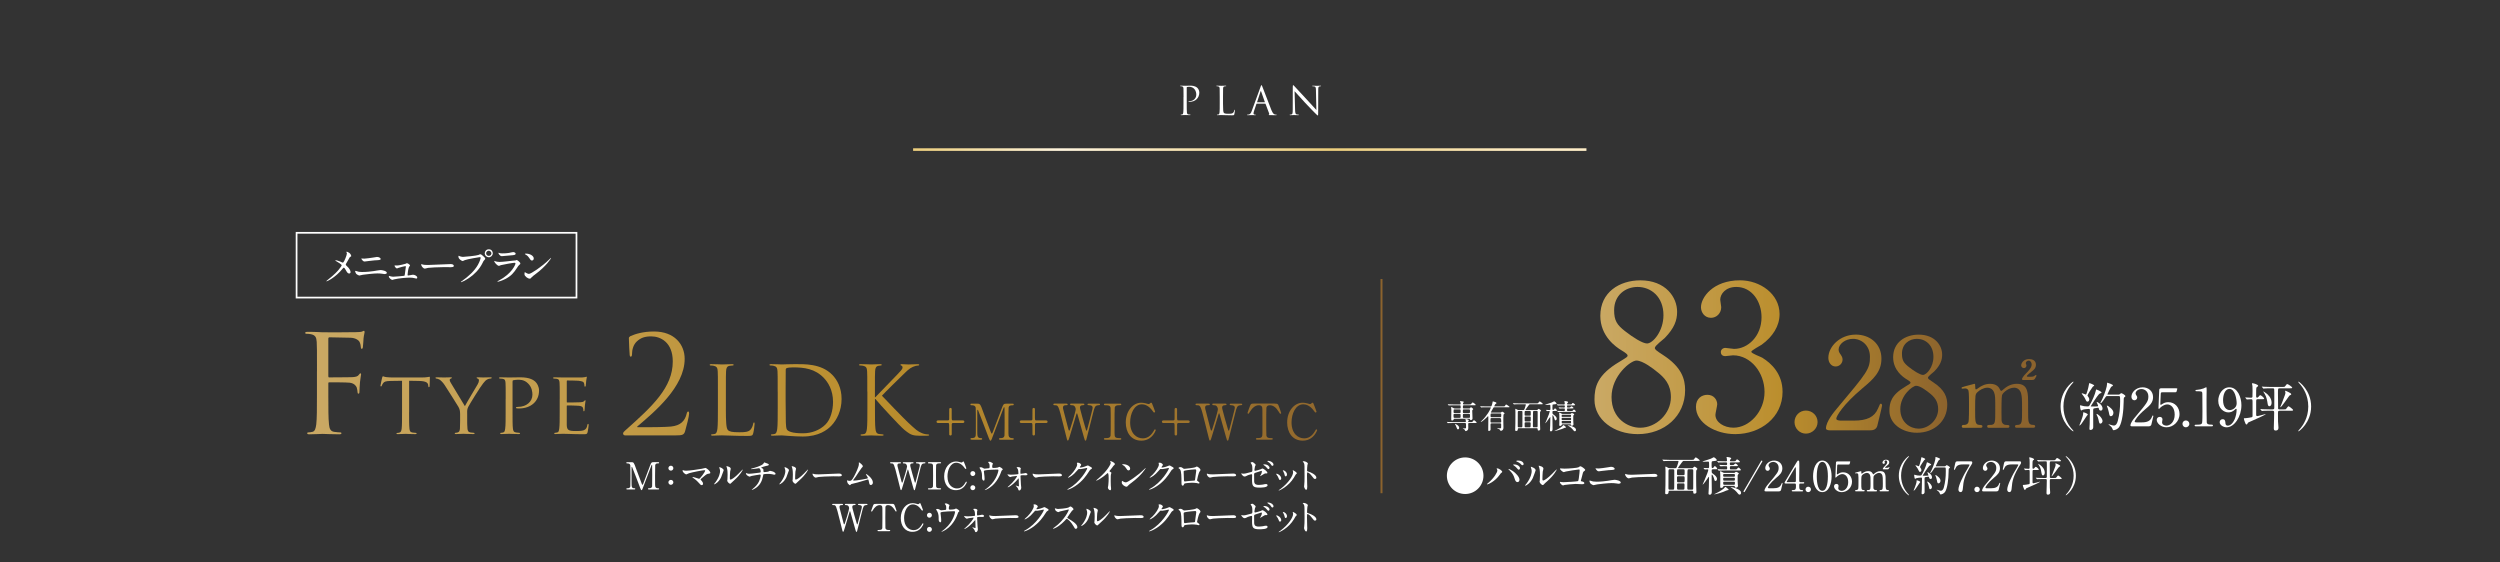 <?xml version="1.0" encoding="UTF-8"?><svg id="_レイヤー_2" xmlns="http://www.w3.org/2000/svg" xmlns:xlink="http://www.w3.org/1999/xlink" viewBox="0 0 1200 270"><rect x="0" y="0" width="1200" height="270" fill="#333333" stroke="none"/><defs><style>.cls-1,.cls-2,.cls-3{fill:none;}.cls-2{stroke:url(#_新規グラデーションスウォッチ_2);stroke-width:1.25px;}.cls-2,.cls-3{stroke-miterlimit:10;}.cls-4{fill:url(#_新規グラデーションスウォッチ_6);}.cls-5{fill:url(#_新規グラデーションスウォッチ_6-9);}.cls-6{fill:url(#_新規グラデーションスウォッチ_6-8);}.cls-7{fill:url(#_新規グラデーションスウォッチ_6-6);}.cls-8{fill:url(#_新規グラデーションスウォッチ_6-3);}.cls-9{fill:url(#_新規グラデーションスウォッチ_6-5);}.cls-10{fill:url(#_新規グラデーションスウォッチ_6-4);}.cls-11{fill:url(#_新規グラデーションスウォッチ_6-7);}.cls-12{fill:url(#_新規グラデーションスウォッチ_6-2);}.cls-3{stroke:#fff;stroke-width:.83px;}.cls-13{fill:#fff;}.cls-14{clip-path:url(#clippath);}.cls-15{fill:url(#_新規グラデーションスウォッチ_6-25);}.cls-16{fill:url(#_新規グラデーションスウォッチ_6-24);}.cls-17{fill:url(#_新規グラデーションスウォッチ_6-26);}.cls-18{fill:url(#_新規グラデーションスウォッチ_6-23);}.cls-19{fill:url(#_新規グラデーションスウォッチ_6-22);}.cls-20{fill:url(#_新規グラデーションスウォッチ_6-21);}.cls-21{fill:url(#_新規グラデーションスウォッチ_6-20);}.cls-22{fill:url(#_新規グラデーションスウォッチ_6-13);}.cls-23{fill:url(#_新規グラデーションスウォッチ_6-12);}.cls-24{fill:url(#_新規グラデーションスウォッチ_6-15);}.cls-25{fill:url(#_新規グラデーションスウォッチ_6-14);}.cls-26{fill:url(#_新規グラデーションスウォッチ_6-11);}.cls-27{fill:url(#_新規グラデーションスウォッチ_6-10);}.cls-28{fill:url(#_新規グラデーションスウォッチ_6-17);}.cls-29{fill:url(#_新規グラデーションスウォッチ_6-16);}.cls-30{fill:url(#_新規グラデーションスウォッチ_6-19);}.cls-31{fill:url(#_新規グラデーションスウォッチ_6-18);}</style><clipPath id="clippath"><rect class="cls-1" width="1200" height="270"/></clipPath><linearGradient id="_新規グラデーションスウォッチ_2" x1="438.29" y1="71.8" x2="761.49" y2="71.8" gradientUnits="userSpaceOnUse"><stop offset="0" stop-color="#ecce7c"/><stop offset=".22" stop-color="#fff5de"/><stop offset=".62" stop-color="#ecce7c"/><stop offset=".92" stop-color="#ffeec8"/></linearGradient><linearGradient id="_新規グラデーションスウォッチ_6" x1="871.96" y1="188.85" x2="961.07" y2="188.85" gradientUnits="userSpaceOnUse"><stop offset="0" stop-color="#caa965"/><stop offset=".53" stop-color="#bb8e2d"/><stop offset="1" stop-color="#8c632d"/></linearGradient><linearGradient id="_新規グラデーションスウォッチ_6-2" x1="765.36" y1="171.47" x2="934.69" y2="171.47" xlink:href="#_新規グラデーションスウォッチ_6"/><linearGradient id="_新規グラデーションスウォッチ_6-3" x1="765.36" y1="171.47" x2="934.69" y2="171.47" xlink:href="#_新規グラデーションスウォッチ_6"/><linearGradient id="_新規グラデーションスウォッチ_6-4" x1="765.36" y1="171.47" x2="934.69" y2="171.47" xlink:href="#_新規グラデーションスウォッチ_6"/><linearGradient id="_新規グラデーションスウォッチ_6-5" x1="765.36" y1="171.47" x2="934.69" y2="171.47" xlink:href="#_新規グラデーションスウォッチ_6"/><linearGradient id="_新規グラデーションスウォッチ_6-6" x1="765.36" y1="171.47" x2="934.69" y2="171.47" xlink:href="#_新規グラデーションスウォッチ_6"/><linearGradient id="_新規グラデーションスウォッチ_6-7" x1="146.49" y1="185.33" x2="663.58" y2="185.33" xlink:href="#_新規グラデーションスウォッチ_6"/><linearGradient id="_新規グラデーションスウォッチ_6-8" x1="146.49" y1="185.33" x2="663.58" y2="185.33" xlink:href="#_新規グラデーションスウォッチ_6"/><linearGradient id="_新規グラデーションスウォッチ_6-9" x1="146.49" y1="185.33" x2="663.58" y2="185.33" xlink:href="#_新規グラデーションスウォッチ_6"/><linearGradient id="_新規グラデーションスウォッチ_6-10" x1="146.49" y1="185.33" x2="663.58" y2="185.33" xlink:href="#_新規グラデーションスウォッチ_6"/><linearGradient id="_新規グラデーションスウォッチ_6-11" x1="146.49" y1="185.33" x2="663.58" y2="185.33" xlink:href="#_新規グラデーションスウォッチ_6"/><linearGradient id="_新規グラデーションスウォッチ_6-12" x1="146.49" y1="185.33" x2="663.58" y2="185.33" xlink:href="#_新規グラデーションスウォッチ_6"/><linearGradient id="_新規グラデーションスウォッチ_6-13" x1="146.49" y1="185.33" x2="663.58" y2="185.33" xlink:href="#_新規グラデーションスウォッチ_6"/><linearGradient id="_新規グラデーションスウォッチ_6-14" x1="146.49" y1="185.33" x2="663.58" y2="185.33" xlink:href="#_新規グラデーションスウォッチ_6"/><linearGradient id="_新規グラデーションスウォッチ_6-15" x1="146.49" y1="185.33" x2="663.58" y2="185.33" xlink:href="#_新規グラデーションスウォッチ_6"/><linearGradient id="_新規グラデーションスウォッチ_6-16" x1="146.49" y1="185.33" x2="663.58" y2="185.33" xlink:href="#_新規グラデーションスウォッチ_6"/><linearGradient id="_新規グラデーションスウォッチ_6-17" x1="146.49" y1="185.33" x2="663.58" y2="185.33" xlink:href="#_新規グラデーションスウォッチ_6"/><linearGradient id="_新規グラデーションスウォッチ_6-18" x1="146.49" y1="185.33" x2="663.58" y2="185.33" xlink:href="#_新規グラデーションスウォッチ_6"/><linearGradient id="_新規グラデーションスウォッチ_6-19" x1="146.49" y1="185.33" x2="663.58" y2="185.33" xlink:href="#_新規グラデーションスウォッチ_6"/><linearGradient id="_新規グラデーションスウォッチ_6-20" x1="146.49" y1="185.33" x2="663.58" y2="185.33" xlink:href="#_新規グラデーションスウォッチ_6"/><linearGradient id="_新規グラデーションスウォッチ_6-21" x1="146.49" y1="185.33" x2="663.58" y2="185.33" xlink:href="#_新規グラデーションスウォッチ_6"/><linearGradient id="_新規グラデーションスウォッチ_6-22" x1="146.49" y1="185.33" x2="663.58" y2="185.33" xlink:href="#_新規グラデーションスウォッチ_6"/><linearGradient id="_新規グラデーションスウォッチ_6-23" x1="146.49" y1="185.33" x2="663.58" y2="185.33" xlink:href="#_新規グラデーションスウォッチ_6"/><linearGradient id="_新規グラデーションスウォッチ_6-24" x1="146.49" y1="185.33" x2="663.58" y2="185.33" xlink:href="#_新規グラデーションスウォッチ_6"/><linearGradient id="_新規グラデーションスウォッチ_6-25" x1="146.49" y1="185.33" x2="663.58" y2="185.33" xlink:href="#_新規グラデーションスウォッチ_6"/><linearGradient id="_新規グラデーションスウォッチ_6-26" x1="146.49" y1="185.33" x2="663.58" y2="185.33" xlink:href="#_新規グラデーションスウォッチ_6"/></defs><g id="_レイヤー_2-2"><g class="cls-14"><path class="cls-13" d="M568.1,46.55c0-2.92,0-3.45-.04-4.05-.04-.64-.19-.94-.81-1.07-.15-.04-.47-.06-.64-.06-.08,0-.15-.04-.15-.11,0-.11.09-.15.3-.15.84,0,1.97.06,2.12.06.41,0,1.5-.06,2.36-.06,2.34,0,3.19.79,3.49,1.07.41.39.94,1.24.94,2.23,0,2.66-1.95,4.46-4.61,4.46-.09,0-.3,0-.39-.02-.09,0-.21-.04-.21-.13,0-.15.11-.17.51-.17,1.82,0,3.24-1.33,3.24-3.06,0-.62-.06-1.88-1.05-2.89-.99-1.01-2.14-.94-2.57-.94-.32,0-.64.04-.81.11-.11.04-.15.17-.15.36v7.71c0,1.8,0,3.28.09,4.07.06.54.17.96.73,1.03.26.04.68.07.84.07.11,0,.15.06.15.11,0,.1-.09.15-.3.15-1.03,0-2.21-.06-2.31-.06-.06,0-1.24.06-1.8.06-.21,0-.3-.04-.3-.15,0-.06.04-.11.15-.11.17,0,.39-.04.56-.07.37-.07.47-.49.54-1.03.09-.79.09-2.27.09-4.07v-3.3Z"/><path class="cls-13" d="M587.05,49.89c0,2.76.08,3.96.41,4.29.3.3.79.43,2.25.43.99,0,1.82-.02,2.27-.56.24-.3.43-.77.49-1.13.02-.15.06-.24.17-.24.09,0,.11.08.11.28s-.13,1.33-.28,1.88c-.13.43-.19.51-1.18.51-1.35,0-2.32-.04-3.11-.06-.79-.04-1.37-.06-1.91-.06-.08,0-.39.02-.77.02-.38.02-.79.04-1.07.04-.21,0-.3-.04-.3-.15,0-.06.04-.11.15-.11.17,0,.39-.04.56-.07.38-.07.47-.49.54-1.03.09-.79.09-2.27.09-4.07v-3.3c0-2.92,0-3.45-.04-4.05-.04-.64-.19-.94-.81-1.07-.15-.04-.47-.06-.64-.06-.08,0-.15-.04-.15-.11,0-.11.09-.15.3-.15.84,0,2.03.06,2.12.06s1.46-.06,2.03-.06c.21,0,.3.04.3.15,0,.07-.08.11-.15.11-.13,0-.39.02-.62.06-.54.09-.69.41-.73,1.07-.04.6-.04,1.13-.04,4.05v3.34Z"/><path class="cls-13" d="M605.09,41.59c.23-.62.3-.73.41-.73s.19.09.41.68c.28.71,3.23,8.46,4.37,11.31.67,1.67,1.22,1.97,1.61,2.08.28.09.56.11.75.11.11,0,.19.02.19.11,0,.11-.17.15-.37.15-.28,0-1.65,0-2.94-.04-.36-.02-.56-.02-.56-.13,0-.08.06-.11.13-.13.11-.04.22-.21.11-.51l-1.74-4.61c-.04-.07-.08-.11-.17-.11h-4.03c-.09,0-.15.06-.19.15l-1.12,3.32c-.17.47-.26.92-.26,1.26,0,.37.39.54.71.54h.19c.13,0,.19.04.19.11,0,.11-.11.15-.28.15-.45,0-1.26-.06-1.46-.06s-1.24.06-2.12.06c-.24,0-.36-.04-.36-.15,0-.07.07-.11.17-.11.13,0,.39-.02.54-.04.86-.11,1.24-.83,1.57-1.76l4.26-11.64ZM607.04,49.09c.09,0,.09-.06.08-.13l-1.78-5.06c-.09-.28-.19-.28-.28,0l-1.65,5.06c-.04.09,0,.13.06.13h3.58Z"/><path class="cls-13" d="M621.64,52.74c.04,1.54.23,2.03.73,2.18.36.09.77.11.94.11.09,0,.15.04.15.11,0,.11-.11.15-.34.15-1.07,0-1.82-.06-1.99-.06s-.96.06-1.8.06c-.19,0-.3-.02-.3-.15,0-.07.06-.11.15-.11.15,0,.49-.02.77-.11.47-.13.56-.67.56-2.38l.02-10.74c0-.73.06-.94.21-.94s.47.41.66.6c.28.32,3.07,3.34,5.96,6.43,1.86,1.99,3.9,4.27,4.5,4.9l-.21-9.53c-.02-1.22-.15-1.63-.73-1.78-.34-.08-.77-.09-.92-.09-.13,0-.15-.06-.15-.13,0-.11.15-.13.38-.13.84,0,1.74.06,1.95.06s.83-.06,1.59-.06c.21,0,.34.02.34.13,0,.07-.08.13-.21.13-.09,0-.22,0-.45.06-.62.13-.69.54-.69,1.67l-.04,10.99c0,1.24-.04,1.33-.17,1.33-.15,0-.38-.21-1.37-1.2-.21-.19-2.91-2.94-4.89-5.08-2.18-2.34-4.29-4.71-4.89-5.38l.24,8.98Z"/><line class="cls-2" x1="438.29" y1="71.8" x2="761.49" y2="71.8"/><path class="cls-13" d="M994.06,205.41c.2.23,1.23,1.33,1.23,1.48,0,.05-.05.15-.18.15-.25,0-6.03-4.16-6.03-11.92s5.78-11.92,6.03-11.92c.13,0,.18.1.18.15,0,.15-1.03,1.25-1.23,1.48-1,1.25-3.61,4.83-3.61,10.29s2.6,9.04,3.61,10.29Z"/><path class="cls-13" d="M1002.14,198.98c0,.15-.43.55-.5.65-.43.6-2.13,3.3-2.55,3.8-.18.23-.7.8-.9.8-.08,0-.1-.02-.1-.1,0-.03.75-1.83.88-2.18.45-1.28.9-2.55.93-3.26.02-.73.02-.8.23-.8.15,0,.8.25.98.33.35.15,1.05.47,1.05.75ZM1007.44,196.07c-.05-.23-.1-.37-.35-.37-.23,0-1.4.25-1.68.27-.68.1-.68.3-.68,1.25,0,1.1.02,6.56.02,7.79s-1.05,1.38-1.28,1.38c-.55,0-.55-.43-.55-.6,0-.33.13-1.85.13-2.2.05-1.83.12-4.91.12-6.71,0-.33-.05-.6-.5-.6s-2.35.17-2.93.38c-.1.05-.6.37-.73.37-.45,0-.6-2-.6-2.13s0-.38.22-.38c.03,0,.63.17.68.2.53.18,1.4.35,2.5.35.8,0,.9-.08,1.13-.45,1.28-2.1,2.73-5.48,3.03-7.01.13-.6.13-.65.33-.65.13,0,2.43.93,2.43,1.45,0,.23-.18.3-.38.32-.23.05-.45.08-.9.53-.68.68-3.88,5.58-3.88,5.71,0,.08.05.1.08.12.1.03,1.58.03,1.75.03.37,0,1.18-.05,1.45-.08.13,0,.23-.05.23-.23,0-.3-.7-1.73-.7-1.78,0-.1.08-.1.1-.1.4,0,2.75,1.35,2.75,3.16,0,.55-.33,1-.78,1-.55,0-.88-.2-1.03-1.03ZM1001.99,192.79c-.35,0-.55-.15-.83-.8-.1-.28-.65-1.45-1.68-2.68-.25-.3-.27-.32-.27-.4s.05-.15.2-.15c.3,0,1.63.63,1.8.63.33,0,1.2-3.1,1.53-5.11.08-.4.13-.4.23-.4.18,0,2.25.85,2.25,1.15,0,.15-.63.55-.73.65-.3.33-2.5,3.75-2.5,4.11,0,.23.1.35.23.47.3.33.63,1,.63,1.45,0,.5-.27,1.08-.85,1.08ZM1009.22,202.06c0,.73-.55,1.28-1.03,1.28-.5,0-.55-.2-.93-1.95-.23-1-.3-1.15-.8-2.15-.05-.12-.15-.35-.15-.45s.08-.12.13-.12c.22,0,1,.58,1.43,1,.73.73,1.35,1.7,1.35,2.4ZM1011.7,190.09c-.55,0-.73.08-.93.38-.58.9-1.98,3.08-2.43,3.08-.12,0-.17-.08-.17-.17,0-.05.93-1.83,1.08-2.18,1.05-2.25,2.15-5.66,2.15-7.01,0-.05-.02-.3-.02-.35,0-.08.02-.15.1-.15s2.73.8,2.73,1.3c0,.25-.3.4-.68.58-.4.17-1.98,3.68-1.98,3.7,0,.15.2.15.43.15h4.58c.68,0,.7,0,.98-.23.45-.43.5-.47.68-.47.3,0,1.98.93,1.98,1.43,0,.18-.08.2-.63.65-.2.15-.2,1.23-.2,1.88-.05,4.61-.73,10.06-2.13,12.24-.65,1.03-2.03,1.58-2.7,1.58-.33,0-.4-.2-.63-.8-.23-.63-.8-1.17-1.38-1.58-.35-.23-.4-.25-.4-.38,0-.1.07-.1.1-.1.05,0,.68.22.8.25.68.2,1.18.38,1.58.38,1.08,0,1.63-1.05,1.93-2.25.8-3.03,1.13-6.13,1.13-9.26,0-.4,0-2.2-.08-2.33-.15-.32-.48-.32-.75-.32h-5.13ZM1014.43,198.18c0,.95-.6,1.6-1.2,1.6s-.7-.3-1-1.93c-.23-1.2-.63-2.23-.75-2.48-.17-.38-.2-.45-.2-.53s0-.15.08-.15c.4,0,1.58.95,1.98,1.35.7.68,1.1,1.38,1.1,2.13Z"/><path class="cls-13" d="M1023.33,204.64c-.15,0-.73-.03-.73-.38,0-1.33,1.6-3.25,2.18-3.93,5.91-7.03,6.43-7.69,6.43-10.06,0-2.23-1.63-3.53-3.33-3.53-1.5,0-2.8,1.02-2.8,2.1,0,.08,0,.4.25.75.32.48.53.75.53,1.2,0,.73-.6,1.35-1.35,1.35-.85,0-1.43-.75-1.43-1.7,0-2.13,2.2-4.53,5.38-4.53,2.7,0,5.01,1.75,5.01,4.71,0,2.58-1.58,4.01-3.7,5.78-3.78,3.16-5.13,5.48-5.13,5.96,0,.38.8.38.9.38h2.58c2.53,0,3.98-.7,4.68-2.35.4-.93.4-.95.55-.95.25,0,.25.3.25.35,0,.2-.8,3.43-.93,3.95-.23.9-1.1.9-1.5.9h-7.84Z"/><path class="cls-13" d="M1038.03,188.29c-.85,0-.85.23-.88,1-.02.37-.2,4.6-.2,4.63,0,.2.05.38.23.38.15,0,.23-.05.98-.53.73-.47,1.6-.73,2.63-.73,3.28,0,5.38,2.68,5.38,5.68,0,3.7-3.08,6.38-6.26,6.38-2.65,0-4.68-1.95-4.68-3.55,0-.83.58-1.45,1.48-1.45.73,0,1.28.45,1.28,1.23,0,.2-.2,1.18-.2,1.4,0,1.08,1.2,1.58,2.08,1.58,1.83,0,3.98-1.78,3.98-5.28s-1.93-4.91-3.53-4.91-3.03,1.25-3.25,1.45c-.12.1-.6.7-.78.7-.2,0-.22-.18-.22-.4,0-1,.3-7.21.35-8.56,0-.33.05-.93.8-.93h7.16c.5,0,.73,0,.73.25,0,.15-.2.9-.35,1.28-.15.38-.4.38-.73.38h-5.98Z"/><path class="cls-13" d="M1047.58,203.46c0-.9.7-1.65,1.63-1.65s1.68.73,1.68,1.65-.8,1.65-1.68,1.65-1.63-.73-1.63-1.65Z"/><path class="cls-13" d="M1053.99,204.64c-.55,0-.58-.33-.58-.4,0-.4.37-.4,1.28-.4,1.35,0,2-.08,2.3-.78.18-.43.18-4.83.18-5.71,0-1.2-.05-7.03-.05-8.36,0-1.18-.35-1.18-2.45-1.18-.6,0-.85,0-.85-.33s.25-.35,1.03-.4c.6-.03,1.85-.27,2.83-.63.18-.05,1.03-.55,1.23-.55.28,0,.28.08.28,1.2,0,.67-.05,3.9-.05,4.66,0,1.15.03,10.76.1,11.04.18.73.53,1.03,2.38,1.03.23,0,.6,0,.6.45,0,.35-.4.35-.63.35h-7.59Z"/><path class="cls-13" d="M1064.76,192.39c0-3.1,2.03-6.48,5.31-6.48,3.93,0,5.81,4.71,5.81,8.61,0,5.46-3.38,10.59-7.11,10.59-1.63,0-3.33-1.13-3.33-2.48,0-.78.63-1.43,1.45-1.43,1.18,0,1.28,1.1,1.33,1.98.02.27.08,1.13,1.15,1.13.45,0,2-.27,3.23-3,.6-1.33.98-3.23.98-4.61,0-.15-.02-.48-.23-.48-.15,0-.37.2-.45.28-1.28,1.2-2.25,1.45-3.35,1.45-1.98,0-4.78-1.83-4.78-5.56ZM1073.6,193.57c0-1.8-.73-6.89-3.48-6.89-2.08,0-3.05,2.78-3.05,5.38,0,3.28,1.53,4.78,3.23,4.78.98,0,3.31-.8,3.31-3.28Z"/><path class="cls-13" d="M1083.69,191.62c-.73,0-.73.23-.73,1.5v6.18c.05.15.13.43.53.43.5,0,3.91-1,3.98-1,.02,0,.05.03.05.05,0,.33-4.46,2.3-6.26,3.08-2.13.9-2.2.93-2.38,1.3-.25.5-.3.58-.55.58-.35,0-.48-.3-.78-1.1-.33-.88-.48-1.33-.48-1.65,0-.27.03-.27.85-.27.25,0,2.5-.3,2.85-.43.13-.05.45-.15.45-.58v-6.28c0-1.63,0-1.8-.68-1.8-.3,0-1.78.12-2.03.12-.08,0-.12-.05-.23-.18l-.47-.58q-.1-.12-.1-.15s.05-.08.08-.08c.25,0,2.33.15,2.75.15.15,0,.5-.05.63-.38.05-.15.05-2.43.05-2.85,0-.23,0-2.03-.05-2.38-.03-.17-.23-1-.23-1.2,0-.12.15-.15.25-.15.58,0,2.73.65,2.73,1.23,0,.12-.08.25-.2.33-.45.27-.5.3-.58.47-.2.4-.2,1.63-.2,4.18,0,.25,0,.73.48.73.23,0,.4-.13.73-.5.4-.5.55-.7.8-.7.38,0,1.85,1.28,1.85,1.63,0,.3-.13.3-1.18.3h-1.95ZM1089.45,197.15c-2.2,0-2.93.05-3.15.08-.1,0-.45.05-.55.05-.08,0-.12-.05-.2-.15l-.5-.58c-.1-.1-.1-.12-.1-.18,0-.02.03-.05.1-.05.15,0,.93.08,1.1.1,1.23.05,2.25.08,3.43.08h1.35c.73,0,.73-.48.73-.9,0-7.81.03-8.66-.05-8.86-.13-.35-.48-.35-.68-.35h-.75c-2.2,0-2.9.05-3.15.08-.1,0-.45.05-.53.05-.1,0-.15-.05-.23-.15l-.48-.58c-.1-.12-.13-.12-.13-.18s.05-.05.1-.05c.18,0,.93.08,1.1.08,1.23.05,2.25.1,3.43.1h5.03c1.15,0,1.28,0,1.6-.43.65-.85.73-.95.98-.95.45,0,2.38,1.4,2.38,1.68,0,.35-.5.35-1.35.35h-4.71c-.8,0-.8.23-.8,2.33,0,.7.05,3.78.05,4.41,0,.23,0,2.93.02,3.05.13.33.53.33.7.33h1.8c1,0,1.15-.05,1.3-.2.2-.2.95-1.33,1.2-1.33s2.2,1.48,2.2,1.83-.35.35-1.1.35h-5.41c-.75,0-.75.37-.75,1.3,0,.88,0,3.05.03,3.83,0,.48.2,2.53.2,2.93,0,.43,0,1.43-1.38,1.43-.8,0-.85-.52-.85-1.23s.12-3.8.12-4.43c0-.45.05-2.45.05-2.85,0-.6,0-.98-.73-.98h-1.45ZM1090.37,193.32c0,1-.48,1.68-1.05,1.68-.63,0-.78-.78-.8-.93-.3-1.88-.55-3.46-1.45-4.93-.08-.13-.73-1.15-.73-1.2,0-.2,1.15.58,1.45.83.63.47,2.58,2.13,2.58,4.56ZM1099.79,189.24c0,.25-.15.33-.7.53-.38.15-3.86,5.71-4.51,5.71-.05,0-.08-.03-.08-.08,0,0,.65-1.5.75-1.78,1.75-4.38,1.75-4.71,1.75-5.18,0-.12-.15-.6-.15-.7s.02-.18.18-.18c.13,0,1.18.5,1.45.65.7.35,1.3.65,1.3,1.03Z"/><path class="cls-13" d="M1104.36,184.83c-.2-.23-1.23-1.33-1.23-1.48,0-.05.05-.15.18-.15.25,0,6.03,4.16,6.03,11.92s-5.78,11.92-6.03,11.92c-.13,0-.18-.1-.18-.15,0-.15,1.03-1.25,1.23-1.48,1-1.25,3.61-4.83,3.61-10.29s-2.6-9.04-3.61-10.29Z"/><path class="cls-4" d="M968.02,205.35c-.77,0-.82-.52-.82-.69,0-.64.52-.69,1.16-.69,2.23-.09,2.23-1.25,2.23-7.05s-.09-6.49-.43-7.95c-.39-1.55-1.5-2.88-3.39-2.88-2.45,0-5.29,2.15-5.8,3.61-.26.69-.26,6.83-.26,8.04,0,4.17,0,4.64.43,5.29.43.64.99.9,1.76.94,1.25.04,1.63.04,1.63.69,0,.69-.6.69-.99.69h-8.68c-.34,0-1.03,0-1.03-.69,0-.26.13-.52.34-.6.26-.13,1.55-.09,1.8-.13,1.76-.34,1.76-1.25,1.76-7.22s0-6.75-.56-8.34c-.34-1.03-1.46-2.28-3.22-2.28-1.85,0-3.83,1.2-4.77,2.15-1.03,1.03-1.12,1.12-1.12,8.47,0,5.97,0,7.18,2.23,7.26.64,0,1.29.04,1.29.69s-.6.69-.95.69h-8.12c-.26,0-.86,0-.86-.69s.56-.69,1.25-.69c1.12,0,1.76-.73,1.93-1.25.34-.9.3-7.13.3-8.59,0-1.2,0-5.89-.26-6.62-.13-.43-.64-1.08-1.59-1.08-.17,0-1.07.13-1.29.13-.13,0-.43,0-.43-.3,0-.39.09-.39,2.11-.95,1.5-.43,3.87-1.07,4.04-1.07.39,0,.39.21.39,1.25,0,1.12.09,1.42.43,1.42.21,0,1.07-.64,1.33-.82,1.07-.77,2.97-1.85,5.37-1.85,3.48,0,4.38,1.93,4.81,2.79.09.17.26.6.56.6.21,0,.3-.09.99-.69,1.33-1.16,3.44-2.71,6.49-2.71s4.34,1.38,4.9,3.31c.52,1.8.52,2.62.52,9.84,0,5.16,0,6.57,2.41,6.57.3,0,.99,0,.99.73,0,.21-.17.64-.82.64h-8.08ZM971.2,182.41c-.56,0-.64-.3-.64-.47,0-.13.34-1.12,1.89-2.66,1.2-1.2,2.75-2.75,2.75-4.34,0-.94-.6-1.85-1.46-1.85-.73,0-1.38.69-1.38,1.2,0,.17.34.9.34,1.07,0,.99-.69,1.33-1.25,1.33-.82,0-1.29-.77-1.29-1.29,0-.9.99-3.05,3.78-3.05,1.29,0,3.31.47,3.31,2.75,0,1.59-.99,2.41-2.02,3.22-.6.47-2.36,1.85-2.36,2.24,0,.21.21.26.43.26h1.93c.69,0,1.12-.26,1.33-.43q.52-.39.69-.39c.13,0,.26.09.26.3,0,.17-.04.21-.34.77-.69,1.29-.82,1.33-2.02,1.33h-3.95Z"/><path class="cls-13" d="M705.85,202.62c.73,0,.81,0,1.03-.29.44-.57.49-.63.62-.63.24,0,1.28.9,1.28,1.13s-.08.22-.84.22h-2.73c-.13,0-.48,0-.48.43,0,.25.05,1.65.05,1.82,0,.36,0,.86-.4,1.24-.24.24-.62.4-.84.4-.21,0-.25-.11-.36-.43-.06-.16-.19-.49-.94-.71-.05-.01-.17-.06-.17-.1,0-.05.62-.06.71-.06.86,0,.92,0,.92-.59,0-1.98-.02-2-.51-2h-5.85c-1.4,0-1.85.03-2,.03-.06.02-.29.05-.33.05-.06,0-.1-.05-.14-.11l-.32-.36c-.05-.06-.06-.08-.06-.1,0-.03.02-.05.06-.05.11,0,.59.05.7.06.78.03,1.43.05,2.17.05h5.88c.22,0,.32-.13.32-.29,0-.21-.05-.52-.08-.71-.02-.06-.13-.32-.13-.38s.03-.11.22-.11c.17,0,1.43.33,1.43.63,0,.08-.25.35-.29.41s-.06.16-.06.25c0,.19.13.19.27.19h.86ZM705.16,196.09c.27,0,.38-.08.48-.21.27-.38.3-.41.41-.41.21,0,1.09.68,1.09.9,0,.13-.03.16-.33.43-.08.06-.13.17-.13.48,0,.57.13,3.09.13,3.61s-.46.74-.81.74c-.32,0-.36-.13-.43-.38-.05-.21-.19-.25-.46-.25h-6.89c-.38,0-.43.14-.48.38-.1.44-.75.49-.79.49-.36,0-.36-.46-.36-.6,0-.55.05-2.98.05-3.47,0-1.08,0-1.39-.08-1.9-.02-.06-.08-.33-.08-.38,0-.08.03-.11.1-.11.25,0,.65.19.89.35.43.27.54.33.87.33h2.3c.13,0,.47,0,.47-.38,0-1.04,0-1.16-.49-1.16h-2.85c-1.39,0-1.81.03-2.01.05-.05,0-.29.03-.33.03-.06,0-.08-.03-.14-.1l-.3-.36q-.06-.08-.06-.11s.02-.03.05-.03c.11,0,.6.05.7.05.78.03,1.43.06,2.17.06h2.88c.27,0,.38-.1.38-.32,0-.1.03-.43-.13-.78-.08-.17-.19-.38-.19-.43,0-.06.05-.1.13-.1.05,0,1.05.14,1.19.17.25.06.52.11.52.32,0,.08-.16.24-.27.33-.08.08-.13.19-.13.4,0,.32.08.4.36.4h2.6c.75,0,.82,0,1.09-.4.16-.24.4-.54.62-.54.27,0,1.43.9,1.43,1.13s-.29.22-.86.22h-4.79c-.49,0-.49.19-.49,1.03,0,.24,0,.51.49.51h2.49ZM698.15,198.67c-.25,0-.46.14-.46.38,0,1.41,0,1.52.48,1.52h2.47c.46,0,.46-.24.46-.67,0-1.09,0-1.24-.46-1.24h-2.49ZM698.17,196.52c-.46,0-.46.14-.46,1.08,0,.41,0,.67.46.67h2.47c.46,0,.46-.14.46-1.08,0-.41,0-.67-.46-.67h-2.47ZM700.39,205.38c0,.46-.25.7-.55.7-.36,0-.41-.11-.81-1.19-.16-.46-.32-.82-.63-1.3-.03-.05-.06-.1-.06-.13s.03-.03.06-.03c.21.03,2,.76,2,1.95ZM705.12,198.26c.48,0,.48-.22.48-.68,0-.95,0-1.06-.48-1.06h-2.47c-.48,0-.48.22-.48.68,0,.95,0,1.06.48,1.06h2.47ZM705.12,200.57c.48,0,.48-.05.48-1.2,0-.46,0-.7-.48-.7h-2.47c-.48,0-.48.08-.48,1.22,0,.46,0,.68.48.68h2.47Z"/><path class="cls-13" d="M715.89,203.24c-.41,0-.44.25-.44.6s.03,1.97.03,2.33c0,.57-.63.7-.78.7-.35,0-.35-.14-.35-.7,0-.76.06-4.44.06-5.28,0-.14,0-.76-.02-.89,0-.1-.02-.21-.14-.21-.08,0-.11.05-.44.41-.67.73-2.58,2.35-2.93,2.35-.03,0-.11,0-.11-.06s.11-.17.24-.3c1.17-1.17,1.32-1.32,2.01-2.19,2.11-2.61,2.58-4.33,2.58-4.36,0-.13-.11-.13-.24-.13h-2.03c-.44,0-1.09,0-1.66.02-.1.01-.55.06-.65.06-.06,0-.08-.02-.16-.11l-.32-.38s-.06-.06-.06-.08c0-.03.03-.05.06-.05.08,0,.43.05.51.05.74.05,1.62.06,2.36.06h2.04c.13,0,.3,0,.41-.13.25-.25.54-1.65.57-1.84.08-.41.08-.46.17-.46s.76.22,1.01.3c.4.11.68.27.68.52,0,.22-.19.32-.43.43-.21.1-.62,1.03-.62,1.08,0,.1.1.1.19.1h3.99c.73,0,.81,0,.98-.29.35-.55.38-.62.57-.62.21,0,1.63,1.01,1.63,1.16,0,.17-.38.17-.86.17h-6.45c-.38,0-.44.09-.9.98-.11.22-.73,1.2-.73,1.35,0,.21.16.21.3.21h4.12c.19,0,.32,0,.44-.1.4-.3.43-.35.57-.35.16,0,1.13.62,1.13.83,0,.11-.49.47-.54.6-.08.14-.08,2.82-.08,3.2,0,.43.06,2.47.06,2.95,0,.25,0,.79-.32,1.17-.32.38-.86.49-.97.49-.13,0-.14-.03-.29-.35-.03-.06-.27-.35-.52-.49-.11-.06-.87-.21-.87-.35,0-.08.08-.1.13-.1.17,0,1.05.03,1.24.03.41,0,.48-.08.49-.46,0-.14.02-1.16.02-1.36,0-.22,0-.54-.46-.54h-4.26ZM720.13,202.82c.46,0,.46-.3.46-.46q0-1.68-.48-1.68h-4.18c-.49,0-.49.01-.49,1.66,0,.17,0,.47.44.47h4.25ZM720.12,200.26c.48,0,.48-.11.48-1.19,0-.33,0-.59-.46-.59h-4.2c-.47,0-.47.13-.47,1.3,0,.21,0,.48.46.48h4.2Z"/><path class="cls-13" d="M729.09,205.52c-.32,0-.52.06-.52.49,0,.84-.62.86-.74.86-.55,0-.55-.28-.55-.46,0-.49.08-2.62.09-3.04.03-1.24.03-4.18.03-5.52,0-.22-.06-1.24-.06-1.38,0-.16.02-.24.1-.24.11,0,.19.03.94.44.19.11.38.16.62.16h2.17c.35,0,.47-.16.63-.59.44-1.16.6-1.9.6-2.01,0-.17-.11-.19-.32-.19h-3.04c-.46,0-1.06.02-1.66.03-.11,0-.55.05-.65.05-.06,0-.11-.05-.16-.11l-.32-.36s-.06-.06-.06-.08c0-.03.03-.05.06-.05.11,0,.6.05.71.05,1,.05,1.62.06,2.16.06h8.29c.71,0,.78,0,.95-.22.41-.56.51-.71.71-.71.27,0,1.51,1.01,1.51,1.14,0,.21-.32.21-.84.21h-5.23c-.38,0-.46.06-.89.67-.22.32-1.41,1.9-1.41,2.01s.13.11.19.11h5.21c.16,0,.25,0,.4-.14.38-.41.43-.46.55-.46.19,0,1.11.6,1.11.84,0,.13-.03.17-.29.43-.14.14-.16.35-.16.51,0,.19-.03,1.28-.03,1.97,0,1.19.02,2.69.03,3.66.02.4.08,2.09.08,2.44,0,.44-.49.57-.73.57-.48,0-.48-.24-.49-.6,0-.25,0-.52-.44-.52h-8.54ZM730.28,205.11c.4,0,.46-.08.47-.97.02-.51.02-5.61.02-6.32,0-.32-.02-.55-.47-.55h-1.28c-.27,0-.46.06-.48.71-.02.63-.02,1.24-.02,6.58,0,.52.21.55.49.55h1.27ZM734.26,199.53c.51,0,.51-.05.51-1.33,0-.73,0-.94-.49-.94h-1.98c-.48,0-.48.02-.48,1.81,0,.36.19.46.46.46h1.98ZM732.28,199.94c-.44,0-.46.3-.46.51,0,.27,0,1.54.05,1.63.11.21.32.21.46.21h1.93c.46,0,.51-.08.51-1.35,0-.82,0-1-.47-1h-2.01ZM732.32,202.7c-.24,0-.49.05-.49.48,0,.21,0,1.49.02,1.6.05.33.33.33.48.33h1.9c.46,0,.46-.29.46-.68,0-.14.03-.84.03-1,0-.63-.11-.73-.46-.73h-1.93ZM736.37,197.26c-.49,0-.51.02-.54,1.52-.05,1.73-.05,3.98-.05,5.75,0,.52.21.57.46.57h1.39c.43,0,.43-.25.43-.78,0-.9.02-5.41.02-6.42,0-.49-.06-.65-.48-.65h-1.24Z"/><path class="cls-13" d="M745.66,197.26c-.49,0-.49.21-.49.68,0,.54.02.67.35.92.9.67,1.7,1.27,1.7,2.09,0,.54-.33.81-.6.81-.24,0-.35-.19-.44-.6-.13-.63-.65-1.85-.89-1.85-.08,0-.11.06-.11.16v1.77c0,.65.05,3.82.05,4.5,0,.51,0,1.3-.81,1.3-.38,0-.46-.21-.46-.52,0-.29.11-1.92.13-2.28.02-.46.08-3.3.08-3.85,0-.1,0-.21-.1-.21-.06,0-.1.05-.29.35-.41.65-1.84,2.6-2.01,2.6-.05,0-.06-.02-.06-.05.22-.51.54-1.2.7-1.57,1-2.28,1.47-3.76,1.47-3.98s-.16-.25-.33-.25c-.14,0-.87.06-.98.06-.05,0-.1-.03-.14-.1l-.3-.36q-.06-.08-.06-.11s.03-.03.05-.03c.24,0,1.39.08,1.66.08.43,0,.43-.19.43-.82,0-1.68-.02-1.7-.38-1.7-.22,0-1.33.05-1.59.05-.13,0-.59-.02-.59-.1,0-.05.22-.1.32-.13.79-.25,2.09-.62,2.88-.94.17-.08,1.08-.57,1.14-.57.24,0,1.17.75,1.17,1.08,0,.08-.05.21-.19.27-.1.05-1.16.14-1.38.17-.43.06-.43.08-.43,1.65,0,.68,0,1.01.35,1.01.14,0,.3-.11.4-.25.35-.48.38-.52.51-.52.21,0,.92.74.92,1.01,0,.22-.3.22-.86.22h-.81ZM751.69,205.12c0,.13-.06.14-.62.24-.22.05-1.14.47-1.33.55-1.44.56-3.33,1.01-3.52,1.01-.02,0-.05,0-.05-.03,0-.06.02-.06.78-.44,1.73-.86,2.9-1.67,3.22-2.16.05-.1.14-.24.21-.24.21,0,.49.24.68.41.57.49.63.52.63.65ZM752.87,195.64c.43,0,.62,0,.74-.05.13-.05.56-.57.67-.57.25,0,1,.59,1,.81s-.32.22-.84.22h-1.84c-.4,0-.41.14-.41.6,0,.59.05.65.43.65h1.38c.44,0,.65,0,.76-.06.14-.06.57-.67.71-.67.24,0,.94.68.94.92,0,.22-.3.22-.86.22h-5.28c-1.39,0-1.85.03-2,.05-.06,0-.3.03-.35.03s-.08-.03-.13-.1l-.32-.36q-.06-.08-.06-.11s.02-.03.05-.03c.11,0,.6.05.71.05.78.05,1.43.06,2.17.06h.4c.4,0,.4-.16.4-.73,0-.24,0-.52-.35-.52-.49,0-1.43-.03-1.93.05-.03,0-.19.03-.22.03-.06,0-.1-.03-.14-.1l-.32-.36s-.06-.08-.06-.11.02-.03.06-.03c.08,0,.49.03.57.05.14,0,1.71.06,1.85.06.4,0,.54-.03.54-.46,0-.48-.06-.59-.41-.59h-.6c-1.38,0-1.84.03-2,.03-.05.01-.29.05-.33.05-.06,0-.1-.05-.14-.11l-.3-.36s-.08-.08-.08-.1c0-.03.03-.05.06-.05.11,0,.6.05.7.06.78.03,1.43.05,2.17.05h.49c.29,0,.4-.1.4-.35,0-.11-.05-.65-.1-.89-.02-.1-.1-.24-.1-.32,0-.1.11-.11.17-.11.21,0,1.63.14,1.63.55,0,.13-.03.14-.32.41-.1.1-.17.3-.17.41,0,.29.24.29.41.29h.86c.73,0,.81,0,1.01-.27.3-.41.33-.46.46-.46.27,0,1.11.7,1.11.92,0,.24-.4.24-1.03.24h-2.41c-.44,0-.44.14-.44.6,0,.21,0,.44.41.44h.27ZM753.69,198.67c.19,0,.36-.05.52-.22.16-.17.19-.21.33-.21.25,0,1.09.44,1.09.67,0,.1-.03.11-.27.32-.19.17-.19.27-.19.76,0,1.47-.02,2.43.06,3.11.02.13.06.43.06.57,0,.46-.46.7-.79.7-.38,0-.41-.19-.43-.38-.05-.33-.25-.33-.4-.33h-3.61c-.33,0-.38.08-.44.3-.11.43-.67.51-.82.51-.36,0-.36-.33-.36-.6,0-.1.02-.54.03-.82.02-.51.02-2.47.02-3.11,0-.35,0-.67-.02-.9-.02-.11-.09-.68-.09-.81s.03-.16.14-.16c.22,0,.36.08.87.38.33.21.44.24.76.24h3.53ZM750.01,199.08c-.43,0-.43.1-.43.7,0,.33.25.33.43.33h3.69c.41,0,.41-.1.41-.7,0-.33-.25-.33-.41-.33h-3.69ZM749.98,200.53c-.4,0-.4.21-.4.52,0,.38,0,.59.4.59h3.76c.4,0,.4-.21.4-.52,0-.38,0-.59-.4-.59h-3.76ZM750.03,202.05c-.22,0-.43.02-.43.36,0,.73.03.82.44.82h3.66c.41,0,.41-.13.41-.63,0-.41,0-.56-.41-.56h-3.68ZM756.48,206.34c0,.27-.13.67-.57.67-.21,0-.36-.03-.73-.52-.43-.6-1.28-1.46-2.35-2.08-.05-.03-.41-.24-.41-.27s.05-.03.1-.03c.48,0,1.28.21,1.76.38,1.76.63,2.2,1.25,2.2,1.85Z"/><path class="cls-12" d="M777.39,173.63c3.46-2.12,3.85-2.31,3.85-2.98,0-.48-.58-1.06-2.79-2.41-2.79-1.64-10.3-6.83-10.3-16.65,0-11.36,9.24-17.03,19.25-17.03,12.13,0,17.71,8.18,17.61,15.21,0,3.85-1.25,7.7-5.97,12.51-.67.67-4.72,3.66-4.72,4.72,0,.77.77,1.35,4.04,3.46,8.85,5.78,10.49,11.45,10.49,16.84,0,12.51-10.01,21.08-22.71,21.08-11.55,0-20.79-7.03-20.79-16.46,0-6.16,1.25-11.93,12.03-18.29ZM795,178.16c-1.06-.87-6.35-5.1-9.53-5.1-2.7,0-11.93,7.22-11.93,17.52s7.8,14.73,13.76,14.73c7.7,0,14.73-6.74,14.73-14.63,0-6.16-2.98-9.43-7.03-12.51ZM780.08,159c3.66,2.89,8.37,5.87,10.49,5.87,2.79,0,7.89-5.87,7.89-13.57,0-8.85-5.97-13.57-12.42-13.57-5.87,0-11.26,3.95-11.26,11.16,0,5,1.35,7.03,5.29,10.11Z"/><path class="cls-8" d="M854.19,150.82c0,5.68-3.27,10.78-8.57,14.63-.77.48-5,2.79-5,3.37,0,.87,4.52,2.41,5.29,2.89,4.52,2.79,9.72,7.89,9.72,16.36,0,12.32-10.59,20.31-22.71,20.31-9.62,0-18.86-5.39-18.86-13.09,0-3.95,2.69-5.78,5.49-5.78,3.27,0,4.72,2.6,4.72,4.52,0,.77-.87,4.33-.87,5.1,0,3.56,4.14,6.16,8.66,6.16,7.7,0,14.92-7.8,14.92-17.13s-6.64-17.61-15.11-17.61c-.48,0-3.18.39-3.75.39-1.44,0-2.12-.87-2.12-1.93,0-1.16.96-2.02,2.21-2.02.58,0,3.46.48,4.14.48,6.54,0,13.19-5.97,13.19-15.21,0-7.41-4.52-14.53-12.13-14.53-5.1,0-7.7,3.37-7.7,6.16,0,.48.48,2.98.48,3.56,0,2.89-2.21,5.1-4.91,5.1-3.08,0-4.81-2.6-4.81-5.1,0-4.62,5.68-12.9,18.77-12.9,9.53,0,18.96,6.45,18.96,16.26Z"/><path class="cls-10" d="M861.37,202.61c0-3.02,2.35-5.54,5.45-5.54s5.62,2.43,5.62,5.54-2.68,5.53-5.62,5.53-5.45-2.43-5.45-5.53Z"/><path class="cls-9" d="M878.24,206.55c-.37,0-1.78-.06-1.78-.92,0-3.26,3.93-7.98,5.34-9.64,14.49-17.26,15.78-18.85,15.78-24.69,0-5.47-3.99-8.66-8.17-8.66-3.68,0-6.88,2.52-6.88,5.16,0,.19,0,.98.61,1.84.8,1.17,1.29,1.84,1.29,2.95,0,1.78-1.47,3.32-3.32,3.32-2.09,0-3.5-1.84-3.5-4.18,0-5.22,5.4-11.12,13.2-11.12,6.63,0,12.28,4.3,12.28,11.55,0,6.33-3.87,9.83-9.09,14.19-9.27,7.74-12.59,13.45-12.59,14.62,0,.92,1.97.92,2.21.92h6.33c6.2,0,9.77-1.72,11.48-5.77.98-2.27.98-2.33,1.35-2.33.61,0,.61.74.61.86,0,.49-1.97,8.41-2.27,9.7-.55,2.21-2.7,2.21-3.68,2.21h-19.22Z"/><path class="cls-7" d="M914.6,185.55c2.21-1.35,2.46-1.47,2.46-1.9,0-.31-.37-.68-1.78-1.54-1.78-1.04-6.57-4.36-6.57-10.62,0-7.25,5.9-10.87,12.28-10.87,7.74,0,11.3,5.22,11.24,9.7,0,2.46-.8,4.91-3.81,7.98-.43.43-3.01,2.33-3.01,3.01,0,.49.49.86,2.58,2.21,5.65,3.69,6.69,7.31,6.69,10.75,0,7.98-6.39,13.45-14.49,13.45-7.37,0-13.27-4.48-13.27-10.5,0-3.93.8-7.61,7.68-11.67ZM925.84,188.43c-.68-.55-4.05-3.26-6.08-3.26-1.72,0-7.62,4.61-7.62,11.18s4.97,9.4,8.78,9.4c4.91,0,9.4-4.3,9.4-9.34,0-3.93-1.9-6.02-4.48-7.98ZM916.32,176.21c2.33,1.84,5.34,3.75,6.69,3.75,1.78,0,5.04-3.75,5.04-8.66,0-5.65-3.81-8.66-7.92-8.66-3.75,0-7.19,2.52-7.19,7.12,0,3.19.86,4.48,3.38,6.45Z"/><path class="cls-11" d="M152.15,178.15c0-10.14,0-11.96-.13-14.04-.13-2.21-.65-3.25-2.8-3.7-.52-.13-1.62-.2-2.21-.2-.26,0-.52-.13-.52-.39,0-.39.32-.52,1.04-.52,1.49,0,3.25,0,4.68.07l2.66.13c1.3.07,14.5,0,15.99-.06,1.23-.06,2.27-.06,2.86-.26.39-.13.65-.39.91-.39s.39.26.39.59c0,.45-.33,1.24-.52,3.05-.07.65-.19,3.51-.33,4.29-.06.32-.19.72-.52.72s-.45-.33-.45-.78c0-.52-.19-1.63-.59-2.47-.39-.84-1.88-2.01-4.42-2.08l-10.01-.2c-.39,0-.59.2-.59.72v17.94c0,.39.07.58.45.58l8.32-.06c1.11,0,2.02,0,2.93-.06,1.56-.13,2.41-.32,2.99-1.17.26-.33.46-.65.72-.65s.32.2.32.52c0,.39-.32,1.5-.52,3.64-.13,1.3-.26,3.9-.26,4.36,0,.58,0,1.23-.46,1.23-.32,0-.45-.26-.45-.58-.07-.65-.13-1.56-.39-2.34-.32-.91-1.36-2.08-3.38-2.34-1.62-.19-8.71-.19-9.82-.19-.32,0-.45.13-.45.58v5.52c0,6.24,0,11.38.33,14.11.19,1.88.58,3.32,2.53,3.58.91.13,2.34.26,2.93.26.39,0,.52.2.52.39,0,.32-.33.52-1.04.52-3.58,0-7.67-.2-8-.2s-4.42.2-6.37.2c-.71,0-1.04-.13-1.04-.52,0-.2.13-.39.52-.39.59,0,1.37-.13,1.95-.26,1.3-.26,1.62-1.69,1.88-3.58.33-2.73.33-7.86.33-14.11v-11.44Z"/><path class="cls-6" d="M196.36,197.9c0,3.48,0,6.32.17,7.8.13,1.06.3,1.74,1.44,1.91.51.08,1.36.17,1.7.17.25,0,.3.17.3.3,0,.17-.17.3-.59.3-2.03,0-4.41-.13-4.62-.13-.17,0-2.75.13-3.86.13-.42,0-.59-.09-.59-.3,0-.13.08-.26.3-.26.34,0,.76-.08,1.1-.17.76-.17.97-.89,1.1-1.95.17-1.48.17-4.32.17-7.8v-15.13l-5.38.08c-2.33.04-3.22.3-3.77,1.15-.42.63-.47.89-.59,1.14-.08.3-.21.34-.38.34-.08,0-.25-.09-.25-.3,0-.38.76-3.6.81-3.9.08-.21.25-.68.38-.68.25,0,.64.3,1.65.42,1.06.13,2.5.17,2.92.17h14.07c1.23,0,2.08-.08,2.67-.17.55-.08.89-.17,1.06-.17s.17.21.17.42c0,1.1-.13,3.69-.13,4.11,0,.3-.17.47-.34.47s-.25-.13-.3-.63l-.04-.38c-.13-1.1-.93-1.91-4.49-1.99l-4.66-.08v15.13Z"/><path class="cls-5" d="M220.86,199c0-1.95-.25-2.67-.81-3.69-.3-.55-5.34-8.56-6.61-10.47-.89-1.36-1.78-2.16-2.46-2.63-.55-.34-1.27-.51-1.57-.51-.21,0-.38-.17-.38-.34s.13-.25.47-.25c.72,0,3.52.08,3.69.08.25,0,1.78-.08,3.22-.08.42,0,.51.08.51.25,0,.13-.25.25-.59.38-.3.13-.47.3-.47.59,0,.51.25.93.51,1.4l6.78,11.23c.76-1.53,5.42-9.24,6.1-10.43.47-.81.64-1.4.64-1.87,0-.51-.17-.8-.59-.93-.34-.08-.55-.25-.55-.42,0-.13.21-.21.59-.21.97,0,2.29.08,2.59.08.25,0,2.92-.08,3.64-.08.25,0,.47.08.47.21,0,.17-.17.38-.47.38-.42,0-1.14.13-1.74.47-.72.42-1.06.8-1.86,1.78-1.23,1.44-6.48,9.92-7.25,11.44-.64,1.27-.47,2.42-.47,3.6v3.09c0,.59,0,2.12.13,3.6.08,1.06.34,1.74,1.44,1.91.51.08,1.36.17,1.69.17.21,0,.3.17.3.3,0,.17-.21.3-.59.3-2.08,0-4.49-.13-4.7-.13-.17,0-2.54.13-3.65.13-.42,0-.59-.09-.59-.3,0-.13.08-.3.3-.3.34,0,.76-.09,1.1-.17.76-.17,1.02-.85,1.1-1.91.08-1.48.08-3.01.08-3.6v-3.09Z"/><path class="cls-27" d="M242.73,191.54c0-5.59,0-6.61-.08-7.76-.08-1.23-.3-1.82-1.53-1.99-.3-.04-.93-.08-1.27-.08-.13,0-.3-.17-.3-.3,0-.21.17-.3.59-.3,1.7,0,4.03.08,4.32.08.81,0,3.6-.08,5.3-.08,4.79,0,6.48,1.48,7.12,2.03.85.76,1.86,2.37,1.86,4.32,0,5.17-3.9,8.6-9.62,8.6-.21,0-.85,0-1.06-.04-.17,0-.38-.17-.38-.34,0-.3.21-.38.97-.38,4.03,0,6.91-2.54,6.91-5.81,0-1.19-.13-3.52-2.12-5.47-1.95-1.95-4.2-1.74-5.04-1.74-.64,0-1.69.17-2.08.25-.21.04-.3.3-.3.68v14.66c0,3.48,0,6.32.17,7.8.13,1.06.34,1.74,1.48,1.91.51.08,1.31.17,1.65.17.21,0,.3.17.3.3,0,.17-.17.3-.59.3-2.03,0-4.49-.13-4.66-.13-.13,0-2.54.13-3.69.13-.38,0-.59-.09-.59-.3,0-.13.08-.3.3-.3.34,0,.81-.09,1.14-.17.72-.17.81-.85.97-1.91.21-1.48.21-4.32.21-7.8v-6.36Z"/><path class="cls-26" d="M268.67,191.54c0-5.59,0-6.61-.08-7.76-.08-1.23-.3-1.82-1.53-1.99-.3-.04-.93-.08-1.27-.08-.13,0-.3-.17-.3-.3,0-.21.17-.3.59-.3,1.7,0,4.11.08,4.32.08.25,0,8.05.04,8.9,0,.72-.04,1.4-.17,1.69-.21.17-.04.34-.17.51-.17.13,0,.17.17.17.34,0,.26-.21.68-.3,1.7-.04.34-.13,1.95-.21,2.37-.04.17-.17.38-.34.38-.21,0-.3-.17-.3-.47,0-.25-.04-.85-.21-1.27-.25-.59-.64-.85-2.67-1.1-.64-.09-4.96-.13-5.38-.13-.17,0-.21.13-.21.38v9.79c0,.25,0,.38.21.38.47,0,5.38,0,6.23-.09.89-.08,1.44-.13,1.82-.51.25-.25.42-.47.55-.47s.21.08.21.3-.21.8-.3,1.99c-.08.72-.17,2.08-.17,2.33,0,.3-.08.68-.34.68-.17,0-.25-.13-.25-.34,0-.34,0-.72-.17-1.19-.13-.51-.47-.93-1.91-1.1-1.02-.13-5-.17-5.64-.17-.21,0-.25.13-.25.25v3.01c0,1.23-.04,5.42,0,6.15.08,2.42.76,2.88,4.45,2.88.97,0,2.75,0,3.73-.38.97-.42,1.48-1.06,1.7-2.5.08-.42.17-.55.38-.55s.25.3.25.55-.3,2.71-.51,3.48c-.25.93-.64.93-2.08.93-2.8,0-4.96-.08-6.48-.13-1.57-.08-2.54-.08-3.09-.08-.08,0-.81,0-1.61.04-.72.04-1.57.09-2.16.09-.38,0-.59-.09-.59-.3,0-.13.08-.3.3-.3.34,0,.81-.13,1.14-.17.72-.13.81-.85.97-1.91.21-1.48.21-4.32.21-7.8v-6.36Z"/><path class="cls-23" d="M299.98,208.98c-.45,0-.91-.39-.91-.91s.65-1.1,1.17-1.56c13-11.57,22.69-20.54,22.69-33.02,0-9.3-5.98-12.03-10.34-12.03-3.12,0-5.07.71-6.96,2.47-1.56,1.5-2.28,3.77-2.28,6.3,0,.59-.26.98-.58.98-.26,0-.46-.26-.52-.84s-.39-5.98-.39-8c0-.39.07-.58.65-.98,2.4-1.1,6.18-2.27,11.44-2.27,9.82,0,14.69,6.24,14.69,13.13,0,13.46-14.56,25.48-22.62,32.37-.33.26-.19.45.13.45h4.74c1.11,0,8.78-.06,11.12-.32,4.74-.46,6.82-2.8,7.6-6.24.2-.72.39-.98.78-.98.33,0,.39.59.39.98,0,1.24-1.3,6.3-1.95,8.52-.52,1.76-1.49,1.95-4.22,1.95h-24.64Z"/><path class="cls-22" d="M348.41,196.04c0,6.67.18,9.58,1,10.4.73.73,1.91,1.04,5.45,1.04,2.41,0,4.41-.05,5.49-1.36.59-.73,1.04-1.86,1.18-2.73.05-.36.14-.59.41-.59.23,0,.27.18.27.68s-.32,3.22-.68,4.54c-.32,1.04-.45,1.23-2.86,1.23-3.27,0-5.63-.09-7.54-.14-1.91-.09-3.32-.14-4.63-.14-.18,0-.95.05-1.86.05-.91.05-1.91.09-2.59.09-.5,0-.73-.09-.73-.36,0-.14.09-.27.36-.27.41,0,.95-.09,1.36-.18.91-.18,1.14-1.18,1.32-2.5.23-1.91.23-5.49.23-9.85v-7.99c0-7.08,0-8.36-.09-9.81-.09-1.55-.45-2.27-1.95-2.59-.36-.09-1.14-.14-1.54-.14-.18,0-.36-.09-.36-.27,0-.27.23-.36.73-.36,2.04,0,4.9.14,5.13.14s3.54-.14,4.9-.14c.5,0,.73.09.73.36,0,.18-.18.27-.36.27-.32,0-.95.05-1.5.14-1.32.23-1.68,1-1.77,2.59-.09,1.45-.09,2.72-.09,9.81v8.08Z"/><path class="cls-25" d="M373.29,187.96c0-7.08,0-8.36-.09-9.81-.09-1.55-.45-2.27-1.95-2.59-.36-.09-1.14-.14-1.54-.14-.18,0-.36-.09-.36-.27,0-.27.23-.36.73-.36,2.04,0,4.9.14,5.13.14.55,0,3.41-.14,6.13-.14,4.5,0,12.81-.41,18.21,5.18,2.27,2.36,4.41,6.13,4.41,11.53,0,5.72-2.36,10.13-4.9,12.81-1.95,2.04-6.04,5.22-13.76,5.22-1.95,0-4.36-.14-6.31-.27-2-.14-3.54-.27-3.77-.27-.09,0-.86,0-1.82.05-.91,0-1.95.09-2.63.09-.5,0-.73-.09-.73-.36,0-.14.09-.27.36-.27.41,0,.95-.09,1.36-.18.91-.18,1.14-1.18,1.32-2.5.23-1.91.23-5.49.23-9.85v-7.99ZM377.11,192.86c0,4.81.05,8.99.09,9.85.05,1.14.14,2.95.5,3.45.59.86,2.36,1.82,7.72,1.82,4.22,0,8.13-1.54,10.81-4.22,2.36-2.32,3.63-6.68,3.63-10.85,0-5.77-2.5-9.49-4.36-11.44-4.27-4.5-9.45-5.13-14.85-5.13-.91,0-2.59.14-2.95.32-.41.18-.55.41-.55.91-.05,1.54-.05,6.18-.05,9.67v5.63Z"/><path class="cls-24" d="M416.3,187.96c0-7.08,0-8.36-.09-9.81-.09-1.55-.45-2.27-1.95-2.59-.36-.09-1.14-.14-1.54-.14-.18,0-.36-.09-.36-.27,0-.27.23-.36.73-.36,2.04,0,4.72.14,5,.14.41,0,3.04-.14,4.41-.14.5,0,.73.09.73.36,0,.18-.18.27-.36.27-.32,0-.59.05-1.14.14-1.23.23-1.59,1-1.68,2.59-.09,1.45-.09,2.72-.09,9.81v2.73h.18c.77-.86,8.99-9.22,10.63-10.99,1.27-1.32,2.45-2.5,2.45-3.27,0-.55-.23-.82-.59-.95-.23-.09-.41-.18-.41-.36,0-.23.23-.32.54-.32.91,0,2.32.14,3.41.14.23,0,3.22-.14,4.36-.14.5,0,.68.09.68.32s-.09.32-.45.32c-.68,0-1.64.23-2.54.64-1.86.82-2.86,1.95-4.9,3.91-1.14,1.09-9.04,8.81-9.99,9.95,1.18,1.32,10.63,11.08,12.49,12.81,3.81,3.54,4.59,4.27,6.77,5.18,1.18.5,2.5.59,2.82.59s.59.09.59.27c0,.23-.23.36-1,.36h-2.32c-1.27,0-2.13,0-3.13-.09-2.41-.23-3.54-1.23-5.49-2.77-2.04-1.68-11.67-12.08-13.85-14.76h-.23v4.45c0,4.36,0,7.95.23,9.85.14,1.32.41,2.32,1.77,2.5.64.09,1.36.18,1.77.18.27,0,.36.14.36.27,0,.23-.23.36-.73.36-2.23,0-4.86-.14-5.22-.14s-3,.14-4.36.14c-.5,0-.73-.09-.73-.36,0-.14.09-.27.36-.27.41,0,.95-.09,1.36-.18.91-.18,1.14-1.18,1.32-2.5.23-1.91.23-5.49.23-9.85v-7.99Z"/><path class="cls-29" d="M455.02,201.79c.38,0,.57-.24.59-.52.02-.31.02-4.2.02-4.84,0-.45.33-.64.59-.64.29,0,.59.21.59.5v3.32c0,1.97,0,2.19.64,2.19h4.54c.33,0,.9,0,.9.62s-.57.62-.9.62h-4.54c-.38,0-.57.24-.62.52v4.84c0,.45-.33.64-.62.64-.24,0-.52-.17-.57-.45-.02-.17-.02-3.02-.02-3.37,0-1.97,0-2.18-.62-2.18h-4.54c-.33,0-.93,0-.93-.62s.59-.62.93-.62h4.54Z"/><path class="cls-28" d="M466.45,211.05c-.29,0-.62,0-.62-.38s.36-.38.47-.38c.78,0,1.83,0,2.04-1.23.07-.38.07-.4.07-6.72,0-1.12,0-6.2-.07-6.6-.21-1.14-1.23-1.21-1.76-1.21-.45,0-.78,0-.78-.38,0-.4.36-.4.64-.4h2.45c1.5,0,1.66,0,3.09,4.11.55,1.54,3.16,8.31,3.66,9.69.07.17.21.57.4.57.24,0,.38-.43.5-.73,1.24-3.21,3.13-8.33,4.37-11.54.69-1.8.78-2.09,2.3-2.09h2.8c.24,0,.59,0,.59.4,0,.38-.4.38-.47.38-.95,0-1.8.02-2,1.12-.07.47-.09,5.51-.09,6.65,0,6.36.02,6.41.09,6.77.17.97.9,1.23,1.76,1.23.38,0,.71,0,.71.38s-.36.38-.62.38h-5.75c-.33,0-.69,0-.69-.38s.38-.38.52-.38c.83,0,1.85,0,2.09-1.23.07-.4.07-6.27.07-7.22s-.05-5.15-.05-6.01c0-.12,0-.38-.17-.38-.14,0-.19.07-.45.78-.55,1.4-5.18,13.7-5.49,14.44-.24.55-.36.83-.62.83s-.4-.24-.81-1.26c-.81-2.11-4.96-13.06-5.15-13.37,0-.02-.09-.19-.19-.19s-.19.12-.19.4v9.85c0,2.26,0,3.35,1.69,3.35.31,0,.66,0,.66.38s-.36.38-.62.38h-4.42Z"/><path class="cls-31" d="M494.97,201.79c.38,0,.57-.24.59-.52.02-.31.02-4.2.02-4.84,0-.45.33-.64.59-.64.29,0,.59.21.59.5v3.32c0,1.97,0,2.19.64,2.19h4.54c.33,0,.9,0,.9.62s-.57.62-.9.62h-4.54c-.38,0-.57.24-.62.52v4.84c0,.45-.33.64-.62.64-.24,0-.52-.17-.57-.45-.02-.17-.02-3.02-.02-3.37,0-1.97,0-2.18-.62-2.18h-4.54c-.33,0-.93,0-.93-.62s.59-.62.93-.62h4.54Z"/><path class="cls-30" d="M519.95,193.74c.14,0,.55,0,.55.4,0,.31-.29.33-.93.38-.38.02-1.19.07-1.19,1.14,0,.24.05.5.1.69.19.97,1.99,7.29,2.54,9.17.31,1.07.33,1.19.52,1.19.14,0,.21-.14.24-.24.19-.47,2.4-9.24,2.59-10.04.05-.21.1-.52.1-.76,0-1.04-1.12-1.12-1.45-1.14-.9-.07-1-.07-1-.4s.31-.38.52-.38h4.84c.24,0,.64,0,.64.38,0,.33-.1.33-.97.4-1.47.12-1.71,1.09-2.35,3.63-.86,3.42-2.26,8.88-3.11,12.3-.17.71-.26,1.04-.55,1.04s-.33-.17-.74-1.57c-.43-1.5-2.47-8.83-2.94-10.47-.29-.97-.31-1.09-.45-1.09-.12,0-.19.28-.29.59-.86,2.94-2.3,7.6-3.16,10.54-.29,1-.59,1.99-.9,1.99-.19,0-.36-.33-.43-.66-.26-1.04-1.57-6.2-1.85-7.36-2.21-8.95-2.33-8.95-3.87-8.95-.33,0-.81,0-.81-.43,0-.26.24-.36.5-.36h5.72c.17,0,.66,0,.66.4,0,.38-.26.38-1,.38-.62,0-1.26.19-1.26,1.09,0,.17,0,.4.14.95.36,1.33,2.04,7.86,2.42,9.33.02.07.21.83.45.83.14,0,.29-.33.33-.45.38-.97,2.78-8.72,2.78-9.81,0-.5-.24-1.26-.76-1.66-.38-.29-.81-.29-1.19-.29-.33,0-.74-.02-.74-.43,0-.36.4-.36.5-.36h5.77Z"/><path class="cls-21" d="M530.55,211.05c-.31,0-.66,0-.66-.38s.19-.38,1.12-.38c.69,0,1.83,0,2.07-1.23.07-.4.07-5.87.07-6.55,0-.97,0-6.34-.07-6.77-.24-1.21-1.09-1.21-2.66-1.21-.14,0-.52,0-.52-.38,0-.4.36-.4.69-.4h6.98c.29,0,.64,0,.64.4,0,.36-.21.36-1.09.36-.71,0-1.73.02-2.04,1.09-.1.33-.1,5.68-.1,6.77,0,6.29,0,6.32.07,6.7.21,1.23,1.07,1.23,2.66,1.23.12,0,.5,0,.5.38s-.36.38-.64.38h-7.01Z"/><path class="cls-20" d="M552.92,193.57s1.54,3.75,1.54,4.01-.24.43-.45.43-.26-.07-.76-.76c-2.02-2.85-4.13-3.18-5.13-3.18-3.73,0-5.65,4.56-5.65,8.67,0,5.51,3.23,7.67,6.06,7.67,1.66,0,3.56-.71,5.13-3.37.55-.93.55-.95.74-.95s.36.17.36.38-.59,1.45-1.35,2.4c-1.99,2.47-4.51,2.64-5.58,2.64-5.01,0-7.46-4.06-7.46-8.71,0-5.56,3.44-9.5,7.46-9.5.59,0,1.28.1,2.02.28.17.07,1.28.38,1.42.38.19,0,.47-.07.64-.24.38-.38.43-.43.62-.43.14,0,.33.14.4.28Z"/><path class="cls-19" d="M563.2,201.79c.38,0,.57-.24.59-.52.02-.31.02-4.2.02-4.84,0-.45.33-.64.59-.64.29,0,.59.21.59.5v3.32c0,1.97,0,2.19.64,2.19h4.54c.33,0,.9,0,.9.62s-.57.62-.9.62h-4.54c-.38,0-.57.24-.62.52v4.84c0,.45-.33.64-.62.64-.24,0-.52-.17-.57-.45-.02-.17-.02-3.02-.02-3.37,0-1.97,0-2.18-.62-2.18h-4.54c-.33,0-.93,0-.93-.62s.59-.62.93-.62h4.54Z"/><path class="cls-18" d="M588.19,193.74c.14,0,.55,0,.55.4,0,.31-.29.33-.93.38-.38.02-1.19.07-1.19,1.14,0,.24.05.5.1.69.19.97,1.99,7.29,2.54,9.17.31,1.07.33,1.19.52,1.19.14,0,.21-.14.24-.24.19-.47,2.4-9.24,2.59-10.04.05-.21.1-.52.1-.76,0-1.04-1.12-1.12-1.45-1.14-.9-.07-1-.07-1-.4s.31-.38.52-.38h4.84c.24,0,.64,0,.64.38,0,.33-.1.33-.97.4-1.47.12-1.71,1.09-2.35,3.63-.86,3.42-2.26,8.88-3.11,12.3-.17.71-.26,1.04-.55,1.04s-.33-.17-.74-1.57c-.43-1.5-2.47-8.83-2.94-10.47-.29-.97-.31-1.09-.45-1.09-.12,0-.19.28-.29.59-.86,2.94-2.3,7.6-3.16,10.54-.29,1-.59,1.99-.9,1.99-.19,0-.36-.33-.43-.66-.26-1.04-1.57-6.2-1.85-7.36-2.21-8.95-2.33-8.95-3.87-8.95-.33,0-.81,0-.81-.43,0-.26.24-.36.5-.36h5.72c.17,0,.66,0,.66.4,0,.38-.26.38-1,.38-.62,0-1.26.19-1.26,1.09,0,.17,0,.4.14.95.36,1.33,2.04,7.86,2.42,9.33.02.07.21.83.45.83.14,0,.29-.33.33-.45.38-.97,2.78-8.72,2.78-9.81,0-.5-.24-1.26-.76-1.66-.38-.29-.81-.29-1.19-.29-.33,0-.74-.02-.74-.43,0-.36.4-.36.5-.36h5.77Z"/><path class="cls-16" d="M611.79,193.74c1.28,0,1.57,0,1.97,1.07.19.52,1.21,3.21,1.21,3.44,0,.26-.24.36-.38.36-.19,0-.26-.09-.81-1-1.26-2.07-2.66-3.09-4.27-3.09-.93,0-1.5.38-1.64,1.19-.07.43-.07,5.79-.07,6.79,0,.66,0,6.15.07,6.55.21,1.21,1.33,1.23,1.97,1.23.88,0,1.07,0,1.07.38s-.33.38-.71.38h-6.65c-.33,0-.69,0-.69-.38s.38-.38.52-.38c1.4,0,2.28,0,2.52-1.23.07-.38.07-.4.07-6.72,0-5.87,0-6.51-.17-6.96-.24-.64-.88-.86-1.52-.86-1.9,0-3.3,1.5-4.27,3.06-.57.93-.62,1.02-.83,1.02-.17,0-.38-.14-.38-.36,0-.19,1.07-3.04,1.26-3.52.38-1,.76-1,1.95-1h9.78Z"/><path class="cls-15" d="M630.39,193.57s1.54,3.75,1.54,4.01-.24.43-.45.43-.26-.07-.76-.76c-2.02-2.85-4.13-3.18-5.13-3.18-3.73,0-5.65,4.56-5.65,8.67,0,5.51,3.23,7.67,6.06,7.67,1.66,0,3.56-.71,5.13-3.37.55-.93.55-.95.74-.95s.36.17.36.38-.59,1.45-1.35,2.4c-1.99,2.47-4.51,2.64-5.58,2.64-5.01,0-7.46-4.06-7.46-8.71,0-5.56,3.44-9.5,7.46-9.5.59,0,1.28.1,2.02.28.17.07,1.28.38,1.42.38.19,0,.47-.07.64-.24.38-.38.43-.43.62-.43.14,0,.33.14.4.28Z"/><rect class="cls-17" x="662.64" y="133.92" width=".95" height="102.82"/><path class="cls-13" d="M712.06,228.34c0,4.84-3.93,8.78-8.78,8.78s-8.78-3.91-8.78-8.78,3.97-8.78,8.78-8.78,8.78,3.89,8.78,8.78Z"/><path class="cls-13" d="M718.52,225.21c-.12-.18-.14-.22-.14-.28,0-.1.08-.12.18-.12,1.05,0,2.51,1.16,2.51,1.68,0,.18-.1.24-.36.42-.3.18-.42.38-.81.93-2.39,3.42-5.71,4.67-5.99,4.67-.12,0-.16-.1-.16-.14,0-.08.06-.14.55-.53,3.04-2.53,4.43-5.26,4.43-5.97,0-.32-.1-.48-.22-.65ZM724.19,225.08c.1,0,.99.36,1.98,1.03,1.4.97,3.18,2.83,3.18,4.15,0,.3-.14,1.15-.99,1.15-.71,0-1.05-.71-1.36-1.74-.43-1.34-.79-2.15-2.05-3.52-.14-.14-.89-.83-.89-.89,0-.1.04-.18.14-.18ZM729.6,224.68c0,.34-.24.77-.57.77-.28,0-.44-.12-1.05-.87-.3-.38-.44-.49-1.38-1.19-.2-.14-.3-.2-.3-.28s.16-.18.34-.18c2.33,0,2.96,1.36,2.96,1.74ZM731.34,222.73c0,.24-.16.57-.49.57-.41,0-.63-.26-1.03-.71-.32-.34-1.13-.81-1.78-1.05-.2-.06-.26-.14-.26-.2,0-.16.49-.28.73-.28,2.43,0,2.83,1.29,2.83,1.66Z"/><path class="cls-13" d="M735.79,229.39c-1.19,2.57-3.26,3.76-3.66,3.76-.08,0-.1-.06-.1-.1,0-.16.63-.85.79-1.05,2.17-2.98,2.39-5.14,2.39-5.79,0-.51-.02-.73-.34-1.7-.04-.14-.08-.26-.08-.36,0-.06.02-.1.1-.1.14,0,2.23.67,2.23,1.68,0,.06-1.01,2.91-1.34,3.66ZM738.99,231.22c0-.1.1-.61.12-.71.06-.38.08-1.94.08-2.43,0-2.41-.24-3.22-.38-3.72-.04-.1-.26-.61-.26-.71,0-.08.08-.1.12-.1.1,0,2.17.36,2.17,1.38,0,.24-.28,1.26-.32,1.48-.08.53-.16,2.93-.16,3.58,0,.26.02.65.38.65.59,0,2.41-1.3,4.31-3.22.34-.34,2.02-2.12,2.1-2.12.04,0,.08.04.08.08,0,.16-1.15,2.61-4.61,5.65-1.03.89-1.23,1.09-1.36,1.27-.34.38-.51.51-.65.53-.57.1-1.62-1.07-1.62-1.62Z"/><path class="cls-13" d="M751.22,224.94c1.78,0,5.99-.35,6.42-.63.71-.48.79-.51.97-.51.39,0,2.29,1.26,2.29,1.78,0,.18-.06.24-.67.69-.36.26-.43.55-1.11,3.3-.04.18-.32,1.05-.32,1.16,0,.26.18.28.47.34.49.08,1.22.34,1.22.83,0,.53-.91.53-1.07.53-.49,0-2.69-.14-3.14-.14-1.23,0-4.98.42-5.3.49-.12.02-.61.24-.71.24-.36,0-1.52-.89-1.52-1.58,0-.08.08-.14.18-.14s.51.08.59.1c.44.06.77.06,1.01.06,1.36,0,6.54-.36,6.84-.51.24-.12.32-.36.46-1.34.24-1.74.41-3.46.41-3.85,0-.34-.08-.41-.3-.41-.61,0-5.51.79-6.29.97-.18.04-.87.32-1.03.32-.44,0-1.84-1.21-1.84-1.6,0-.16.14-.2.24-.2.12,0,1.84.12,2.17.12Z"/><path class="cls-13" d="M766.14,231.22c2.35,0,4.35-.26,5.59-.44.53-.08,2.79-.49,3.26-.49.57,0,2.98.4,2.98,1.34,0,.46-.77.57-1.11.57-.16,0-.61-.08-1.09-.16-.65-.1-1.38-.16-2.23-.16-1.66,0-5.83.45-6.92.63-.28.04-1.72.38-1.74.38-.24,0-1.09-.43-1.38-.73-.36-.34-.59-1.26-.59-1.31,0-.14.08-.18.18-.18.06,0,.16.02.22.04,1.28.42,1.5.49,2.83.49ZM767.31,224.88c.63,0,3.46-.4,4.25-.54.28-.04,1.48-.28,1.72-.28.91,0,1.76.45,1.76.99,0,.49-.73.53-2.89.63-.77.04-4.59.55-4.74.55-.55,0-.97-.48-1.07-.61-.06-.08-.53-.67-.53-.71,0-.06.16-.1.28-.1s1.03.06,1.23.06Z"/><path class="cls-13" d="M793.75,227.47c.12,0,.34-.02.43-.02,1.21,0,1.38.73,1.38.87,0,.55-.81.61-1.64.61-.45,0-2.43-.04-2.83-.04-2.73,0-7.25.26-7.73.36-.24.04-1.3.36-1.54.36-.85,0-1.76-1.22-1.76-1.9,0-.12.06-.24.16-.24s.57.22.67.24c.34.1,1.15.18,2.41.18.65,0,7.55-.26,10.44-.42Z"/><path class="cls-13" d="M801.56,235.55c-.39,0-.65.08-.65.61,0,1.05-.77,1.07-.93,1.07-.69,0-.69-.36-.69-.57,0-.61.1-3.26.12-3.79.04-1.54.04-5.22.04-6.88,0-.28-.08-1.54-.08-1.72,0-.2.02-.3.12-.3.14,0,.24.04,1.17.55.24.14.47.2.77.2h2.71c.43,0,.59-.2.79-.73.55-1.44.75-2.37.75-2.51,0-.22-.14-.24-.4-.24h-3.79c-.57,0-1.32.02-2.08.04-.14,0-.69.06-.81.06-.08,0-.14-.06-.2-.14l-.4-.45c-.04-.06-.08-.08-.08-.1,0-.04.04-.06.08-.06.14,0,.75.06.89.06,1.25.06,2.02.08,2.69.08h10.34c.89,0,.97,0,1.19-.28.51-.69.63-.89.89-.89.34,0,1.88,1.26,1.88,1.42,0,.26-.4.26-1.05.26h-6.52c-.48,0-.57.08-1.11.83-.28.39-1.76,2.37-1.76,2.51s.16.14.24.14h6.5c.2,0,.32,0,.49-.18.47-.51.53-.57.69-.57.24,0,1.38.75,1.38,1.05,0,.16-.04.22-.36.54-.18.18-.2.43-.2.63,0,.24-.04,1.6-.04,2.45,0,1.48.02,3.36.04,4.57.02.49.1,2.61.1,3.04,0,.55-.61.71-.91.71-.59,0-.59-.3-.61-.75,0-.32,0-.65-.55-.65h-10.65ZM803.04,235.04c.49,0,.57-.1.59-1.21.02-.63.02-7,.02-7.89,0-.39-.02-.69-.59-.69h-1.6c-.34,0-.57.08-.59.89-.02.79-.02,1.54-.02,8.2,0,.65.26.69.61.69h1.58ZM808,228.08c.63,0,.63-.06.63-1.66,0-.91,0-1.16-.61-1.16h-2.47c-.59,0-.59.02-.59,2.25,0,.45.24.57.57.57h2.47ZM805.53,228.6c-.55,0-.57.38-.57.63,0,.34,0,1.92.06,2.04.14.26.39.26.57.26h2.41c.57,0,.63-.1.63-1.68,0-1.03,0-1.24-.59-1.24h-2.51ZM805.59,232.03c-.3,0-.61.06-.61.59,0,.26,0,1.86.02,2,.06.41.42.41.59.41h2.37c.57,0,.57-.36.57-.85,0-.18.04-1.05.04-1.25,0-.79-.14-.91-.57-.91h-2.41ZM810.63,225.26c-.61,0-.63.02-.67,1.9-.06,2.15-.06,4.96-.06,7.17,0,.65.26.71.57.71h1.74c.53,0,.53-.32.53-.97,0-1.13.02-6.74.02-8,0-.61-.08-.81-.59-.81h-1.54Z"/><path class="cls-13" d="M822.21,225.26c-.61,0-.61.26-.61.85,0,.67.02.83.44,1.15,1.13.83,2.11,1.58,2.11,2.61,0,.67-.41,1.01-.75,1.01-.3,0-.44-.24-.55-.75-.16-.79-.81-2.31-1.11-2.31-.1,0-.14.08-.14.2v2.21c0,.81.06,4.76.06,5.61,0,.63,0,1.62-1.01,1.62-.47,0-.57-.26-.57-.65,0-.36.14-2.39.16-2.85.02-.57.1-4.11.1-4.8,0-.12,0-.26-.12-.26-.08,0-.12.06-.36.44-.51.81-2.29,3.24-2.51,3.24-.06,0-.08-.02-.08-.06.28-.63.67-1.5.87-1.96,1.25-2.85,1.84-4.68,1.84-4.96s-.2-.32-.41-.32c-.18,0-1.09.08-1.23.08-.06,0-.12-.04-.18-.12l-.38-.45q-.08-.1-.08-.14s.04-.04.06-.04c.3,0,1.74.1,2.08.1.53,0,.53-.24.53-1.03,0-2.09-.02-2.11-.47-2.11-.28,0-1.66.06-1.98.06-.16,0-.73-.02-.73-.12,0-.06.28-.12.39-.16.99-.32,2.61-.77,3.6-1.17.22-.1,1.34-.71,1.42-.71.3,0,1.46.93,1.46,1.34,0,.1-.06.26-.24.34-.12.06-1.44.18-1.72.22-.53.08-.53.1-.53,2.06,0,.85,0,1.26.44,1.26.18,0,.38-.14.49-.32.44-.59.47-.65.63-.65.26,0,1.15.93,1.15,1.26,0,.28-.38.28-1.07.28h-1.01ZM829.74,235.06c0,.16-.08.18-.77.3-.28.06-1.42.59-1.66.69-1.8.69-4.15,1.26-4.39,1.26-.02,0-.06,0-.06-.04,0-.08.02-.08.97-.55,2.15-1.07,3.62-2.08,4.01-2.69.06-.12.18-.3.26-.3.26,0,.61.3.85.51.71.61.79.65.79.81ZM831.2,223.24c.53,0,.77,0,.93-.06.16-.06.69-.71.83-.71.32,0,1.24.73,1.24,1.01s-.39.28-1.05.28h-2.29c-.49,0-.51.18-.51.75,0,.73.06.81.53.81h1.72c.55,0,.81,0,.95-.08.18-.08.71-.83.89-.83.3,0,1.17.85,1.17,1.15,0,.28-.38.28-1.07.28h-6.58c-1.74,0-2.31.04-2.49.06-.08,0-.38.04-.44.04s-.1-.04-.16-.12l-.39-.45q-.08-.1-.08-.14s.02-.04.06-.04c.14,0,.75.06.89.06.97.06,1.78.08,2.71.08h.49c.49,0,.49-.2.49-.91,0-.3,0-.65-.44-.65-.61,0-1.78-.04-2.41.06-.04,0-.24.04-.28.04-.08,0-.12-.04-.18-.12l-.4-.45c-.06-.06-.08-.1-.08-.14s.02-.04.08-.04c.1,0,.61.04.71.06.18,0,2.13.08,2.31.08.49,0,.67-.04.67-.57,0-.59-.08-.73-.51-.73h-.75c-1.72,0-2.29.04-2.49.04-.06.02-.36.06-.41.06-.08,0-.12-.06-.18-.14l-.38-.45s-.1-.1-.1-.12c0-.04.04-.06.08-.06.14,0,.75.06.87.08.97.04,1.78.06,2.71.06h.61c.36,0,.49-.12.49-.44,0-.14-.06-.81-.12-1.11-.02-.12-.12-.3-.12-.39,0-.12.14-.14.22-.14.26,0,2.04.18,2.04.69,0,.16-.04.18-.39.51-.12.12-.22.38-.22.51,0,.36.3.36.51.36h1.07c.91,0,1.01,0,1.26-.34.38-.51.42-.57.57-.57.34,0,1.38.87,1.38,1.15,0,.3-.49.3-1.29.3h-3c-.55,0-.55.18-.55.75,0,.26,0,.55.51.55h.34ZM832.23,227.01c.24,0,.45-.06.65-.28.2-.22.24-.26.41-.26.32,0,1.36.55,1.36.83,0,.12-.04.14-.34.39-.24.22-.24.34-.24.95,0,1.84-.02,3.02.08,3.87.02.16.08.54.08.71,0,.57-.57.87-.99.87-.47,0-.51-.24-.53-.48-.06-.41-.32-.41-.49-.41h-4.51c-.41,0-.47.1-.55.38-.14.53-.83.63-1.03.63-.45,0-.45-.41-.45-.75,0-.12.02-.67.04-1.03.02-.63.02-3.08.02-3.87,0-.44,0-.83-.02-1.13-.02-.14-.12-.85-.12-1.01s.04-.2.18-.2c.28,0,.45.1,1.09.47.41.26.55.3.95.3h4.41ZM827.64,227.53c-.53,0-.53.12-.53.87,0,.42.32.42.53.42h4.61c.51,0,.51-.12.51-.87,0-.42-.32-.42-.51-.42h-4.61ZM827.6,229.33c-.49,0-.49.26-.49.65,0,.47,0,.73.49.73h4.68c.49,0,.49-.26.49-.65,0-.47,0-.73-.49-.73h-4.68ZM827.66,231.22c-.28,0-.53.02-.53.45,0,.91.04,1.03.55,1.03h4.57c.51,0,.51-.16.51-.79,0-.51,0-.69-.51-.69h-4.59ZM835.71,236.58c0,.34-.16.83-.71.83-.26,0-.45-.04-.91-.65-.53-.75-1.6-1.82-2.93-2.59-.06-.04-.51-.29-.51-.34s.06-.04.12-.04c.59,0,1.6.26,2.19.48,2.19.79,2.75,1.56,2.75,2.31Z"/><path class="cls-13" d="M845.94,221.38c0,.08-.04.16-.1.28-2.29,3.97-5.99,10.3-8.3,14.27-.1.18-.2.3-.36.3-.18,0-.3-.16-.3-.3,0-.08.04-.18.1-.28,2.29-3.99,5.99-10.32,8.3-14.27.1-.18.2-.32.36-.32s.3.16.3.32Z"/><path class="cls-13" d="M847.52,235.85c-.12,0-.57-.02-.57-.3,0-1.05,1.26-2.57,1.72-3.1,4.67-5.55,5.08-6.07,5.08-7.94,0-1.76-1.29-2.79-2.63-2.79-1.19,0-2.21.81-2.21,1.66,0,.06,0,.32.2.59.26.38.42.59.42.95,0,.57-.48,1.07-1.07,1.07-.67,0-1.13-.59-1.13-1.34,0-1.68,1.74-3.58,4.25-3.58,2.14,0,3.95,1.38,3.95,3.72,0,2.04-1.24,3.16-2.93,4.57-2.98,2.49-4.05,4.33-4.05,4.7,0,.3.63.3.71.3h2.04c2,0,3.14-.55,3.69-1.86.32-.73.32-.75.44-.75.2,0,.2.24.2.28,0,.16-.63,2.71-.73,3.12-.18.71-.87.71-1.19.71h-6.19Z"/><path class="cls-13" d="M865.57,231.42c.12,0,.47.02.47.32,0,.34-.3.34-.47.34h-1.36c-.57,0-.57.32-.57,1.17,0,1.21,0,1.88,1.05,1.96.65.06.81.06.81.36s-.36.3-.53.3h-4.45c-.16,0-.48-.02-.48-.3,0-.34.26-.34.67-.34,1.34,0,1.34-.71,1.34-1.96,0-.81,0-1.19-.53-1.19h-4.45c-.24,0-.47,0-.47-.35,0-.2.04-.26.39-.83.44-.73,5.1-8.52,5.22-8.74.59-.97.65-1.09.97-1.09.12,0,.28.06.38.2.12.22.12,2.47.12,2.91,0,.75-.06,4.45-.06,5.28,0,1.78,0,1.98.55,1.98h1.4ZM861.51,231.42c.32,0,.47-.2.51-.43.02-.18.02-2.35.02-3.52,0-.28-.04-2.88-.04-2.92,0-.06-.04-.28-.16-.28-.1,0-.42.49-.53.69-.41.71-3.7,6.11-3.7,6.27,0,.12.12.2.39.2h3.5Z"/><path class="cls-13" d="M866.65,234.92c0-.71.55-1.3,1.29-1.3s1.32.57,1.32,1.3-.63,1.31-1.32,1.31-1.29-.57-1.29-1.31Z"/><path class="cls-13" d="M874.72,236.22c-3.12,0-4.45-3.93-4.45-7.57s1.34-7.59,4.45-7.59c3.2.02,4.45,4.11,4.45,7.59s-1.26,7.57-4.45,7.57ZM874.72,221.72c-2.63,0-2.67,5.93-2.67,6.94,0,.81,0,6.94,2.67,6.92,2.63,0,2.67-5.89,2.67-6.92,0-.83,0-6.94-2.67-6.94Z"/><path class="cls-13" d="M882.54,222.94c-.67,0-.67.18-.69.79-.02.3-.16,3.64-.16,3.66,0,.16.04.3.18.3.12,0,.18-.04.77-.41.57-.38,1.26-.57,2.08-.57,2.59,0,4.25,2.12,4.25,4.49,0,2.93-2.43,5.04-4.94,5.04-2.1,0-3.7-1.54-3.7-2.81,0-.65.45-1.15,1.17-1.15.57,0,1.01.36,1.01.97,0,.16-.16.93-.16,1.11,0,.85.95,1.25,1.64,1.25,1.44,0,3.14-1.4,3.14-4.17s-1.52-3.87-2.79-3.87-2.39.99-2.57,1.15c-.1.08-.47.55-.61.55-.16,0-.18-.14-.18-.32,0-.79.24-5.69.28-6.76,0-.26.04-.73.63-.73h5.65c.39,0,.57,0,.57.2,0,.12-.16.71-.28,1.01-.12.3-.32.3-.57.3h-4.72Z"/><path class="cls-13" d="M902.58,235.85c-.36,0-.38-.24-.38-.32,0-.3.24-.32.53-.32,1.03-.04,1.03-.57,1.03-3.24s-.04-2.98-.2-3.66c-.18-.71-.69-1.32-1.56-1.32-1.13,0-2.43.99-2.67,1.66-.12.32-.12,3.14-.12,3.7,0,1.92,0,2.14.2,2.43s.45.41.81.44c.57.02.75.02.75.32,0,.32-.28.32-.45.32h-3.99c-.16,0-.47,0-.47-.32,0-.12.06-.24.16-.28.12-.06.71-.04.83-.06.81-.16.81-.57.81-3.32s0-3.1-.26-3.84c-.16-.47-.67-1.05-1.48-1.05s-1.76.55-2.19.99c-.47.48-.51.51-.51,3.89,0,2.75,0,3.3,1.03,3.34.3,0,.59.02.59.32s-.28.32-.44.32h-3.74c-.12,0-.39,0-.39-.32s.26-.32.57-.32c.51,0,.81-.34.89-.57.16-.42.14-3.28.14-3.95,0-.55,0-2.71-.12-3.04-.06-.2-.3-.49-.73-.49-.08,0-.49.06-.59.06-.06,0-.2,0-.2-.14,0-.18.04-.18.97-.44.69-.2,1.78-.49,1.86-.49.18,0,.18.1.18.57,0,.51.04.65.2.65.1,0,.49-.3.61-.38.49-.36,1.36-.85,2.47-.85,1.6,0,2.02.89,2.21,1.28.04.08.12.28.26.28.1,0,.14-.04.45-.32.61-.53,1.58-1.24,2.98-1.24s2,.63,2.25,1.52c.24.83.24,1.21.24,4.53,0,2.37,0,3.02,1.11,3.02.14,0,.46,0,.46.34,0,.1-.08.3-.38.3h-3.72ZM904.04,225.29c-.26,0-.3-.14-.3-.22,0-.06.16-.51.87-1.22.55-.55,1.26-1.26,1.26-2,0-.44-.28-.85-.67-.85-.34,0-.63.32-.63.55,0,.08.16.42.16.49,0,.45-.32.61-.57.61-.38,0-.59-.36-.59-.59,0-.42.45-1.4,1.74-1.4.59,0,1.52.22,1.52,1.26,0,.73-.45,1.11-.93,1.48-.28.22-1.09.85-1.09,1.03,0,.1.1.12.2.12h.89c.32,0,.51-.12.61-.2q.24-.18.32-.18c.06,0,.12.04.12.14,0,.08-.02.1-.16.36-.32.59-.38.61-.93.61h-1.82Z"/><path class="cls-13" d="M915.37,236.46c.16.18.97,1.05.97,1.17,0,.04-.04.12-.14.12-.2,0-4.76-3.28-4.76-9.41s4.57-9.41,4.76-9.41c.1,0,.14.08.14.12,0,.12-.81.99-.97,1.17-.79.99-2.85,3.81-2.85,8.12s2.06,7.14,2.85,8.12Z"/><path class="cls-13" d="M921.73,231.38c0,.12-.34.44-.39.51-.34.47-1.68,2.61-2.02,3-.14.18-.55.63-.71.63-.06,0-.08-.02-.08-.08,0-.02.59-1.44.69-1.72.36-1.01.71-2.02.73-2.57.02-.57.02-.63.18-.63.12,0,.63.2.77.26.28.12.83.38.83.59ZM925.92,229.09c-.04-.18-.08-.3-.28-.3-.18,0-1.11.2-1.32.22-.53.08-.53.24-.53.99,0,.87.02,5.18.02,6.15s-.83,1.09-1.01,1.09c-.44,0-.44-.34-.44-.48,0-.26.1-1.46.1-1.74.04-1.44.1-3.87.1-5.3,0-.26-.04-.48-.4-.48s-1.86.14-2.31.3c-.08.04-.47.3-.57.3-.36,0-.47-1.58-.47-1.68s0-.3.18-.3c.02,0,.49.14.53.16.41.14,1.11.28,1.98.28.63,0,.71-.06.89-.35,1.01-1.66,2.15-4.33,2.39-5.54.1-.47.1-.51.26-.51.1,0,1.92.73,1.92,1.15,0,.18-.14.24-.3.26-.18.04-.36.06-.71.42-.53.53-3.06,4.41-3.06,4.51,0,.06.04.08.06.1.08.02,1.24.02,1.38.02.3,0,.93-.04,1.15-.06.1,0,.18-.04.18-.18,0-.24-.55-1.36-.55-1.4,0-.08.06-.08.08-.08.32,0,2.17,1.07,2.17,2.49,0,.44-.26.79-.61.79-.43,0-.69-.16-.81-.81ZM921.61,226.5c-.28,0-.44-.12-.65-.63-.08-.22-.51-1.15-1.32-2.11-.2-.24-.22-.26-.22-.32s.04-.12.16-.12c.24,0,1.29.49,1.42.49.26,0,.95-2.45,1.21-4.03.06-.32.1-.32.18-.32.14,0,1.78.67,1.78.91,0,.12-.49.44-.57.51-.24.26-1.98,2.96-1.98,3.24,0,.18.08.28.18.38.24.26.49.79.49,1.15,0,.39-.22.85-.67.85ZM927.32,233.81c0,.57-.43,1.01-.81,1.01-.4,0-.43-.16-.73-1.54-.18-.79-.24-.91-.63-1.7-.04-.1-.12-.28-.12-.36s.06-.1.1-.1c.18,0,.79.45,1.13.79.57.57,1.07,1.34,1.07,1.9ZM929.28,224.37c-.44,0-.57.06-.73.3-.45.71-1.56,2.43-1.92,2.43-.1,0-.14-.06-.14-.14,0-.04.73-1.44.85-1.72.83-1.78,1.7-4.47,1.7-5.53,0-.04-.02-.24-.02-.28,0-.06.02-.12.08-.12s2.15.63,2.15,1.03c0,.2-.24.32-.53.46-.32.14-1.56,2.91-1.56,2.92,0,.12.16.12.34.12h3.62c.53,0,.55,0,.77-.18.36-.34.39-.38.53-.38.24,0,1.56.73,1.56,1.13,0,.14-.06.16-.49.51-.16.12-.16.97-.16,1.48-.04,3.64-.57,7.95-1.68,9.67-.51.81-1.6,1.25-2.13,1.25-.26,0-.32-.16-.49-.63-.18-.49-.63-.93-1.09-1.25-.28-.18-.32-.2-.32-.3,0-.08.06-.08.08-.08.04,0,.53.18.63.2.53.16.93.3,1.24.3.85,0,1.29-.83,1.52-1.78.63-2.39.89-4.84.89-7.31,0-.32,0-1.74-.06-1.84-.12-.26-.38-.26-.59-.26h-4.05ZM931.43,230.75c0,.75-.48,1.26-.95,1.26s-.55-.24-.79-1.52c-.18-.95-.49-1.76-.59-1.96-.14-.3-.16-.36-.16-.42s0-.12.06-.12c.32,0,1.25.75,1.56,1.07.55.53.87,1.09.87,1.68Z"/><path class="cls-13" d="M945.86,221.44c.44,0,.83,0,.83.55,0,.39-.1.57-.22.75-3.54,5.55-4.03,8.16-4.29,11.58-.06.71-.16,1.9-1.13,1.9-.67,0-1.01-.69-1.01-1.19,0-2.17,2.47-6.72,3.14-7.97.34-.61,2.19-3.62,2.19-3.87s-.16-.26-.51-.26h-2.73c-2.27,0-3.08.79-3.52,1.9-.26.63-.3.69-.45.69-.14,0-.26-.1-.26-.26,0-.06.45-2.19.51-2.49.24-1.09.34-1.34,1.36-1.34h6.07Z"/><path class="cls-13" d="M947.69,234.92c0-.71.55-1.3,1.28-1.3s1.32.57,1.32,1.3-.63,1.31-1.32,1.31-1.28-.57-1.28-1.31Z"/><path class="cls-13" d="M951.98,235.85c-.12,0-.57-.02-.57-.3,0-1.05,1.26-2.57,1.72-3.1,4.66-5.55,5.08-6.07,5.08-7.94,0-1.76-1.29-2.79-2.63-2.79-1.19,0-2.21.81-2.21,1.66,0,.06,0,.32.2.59.26.38.41.59.41.95,0,.57-.47,1.07-1.07,1.07-.67,0-1.13-.59-1.13-1.34,0-1.68,1.74-3.58,4.25-3.58,2.13,0,3.95,1.38,3.95,3.72,0,2.04-1.25,3.16-2.93,4.57-2.99,2.49-4.05,4.33-4.05,4.7,0,.3.63.3.71.3h2.04c2,0,3.14-.55,3.7-1.86.32-.73.32-.75.44-.75.2,0,.2.24.2.28,0,.16-.63,2.71-.73,3.12-.18.71-.87.71-1.19.71h-6.19Z"/><path class="cls-13" d="M969.28,221.44c.44,0,.83,0,.83.55,0,.39-.1.57-.22.75-3.54,5.55-4.03,8.16-4.29,11.58-.06.71-.16,1.9-1.13,1.9-.67,0-1.01-.69-1.01-1.19,0-2.17,2.47-6.72,3.14-7.97.34-.61,2.19-3.62,2.19-3.87s-.16-.26-.51-.26h-2.73c-2.27,0-3.08.79-3.52,1.9-.26.63-.3.69-.45.69-.14,0-.26-.1-.26-.26,0-.06.45-2.19.51-2.49.24-1.09.34-1.34,1.36-1.34h6.07Z"/><path class="cls-13" d="M976.19,225.57c-.57,0-.57.18-.57,1.19v4.88c.04.12.1.34.42.34.39,0,3.08-.79,3.14-.79.02,0,.04.02.04.04,0,.26-3.52,1.82-4.94,2.43-1.68.71-1.74.73-1.88,1.03-.2.4-.24.45-.44.45-.28,0-.38-.24-.61-.87-.26-.69-.38-1.05-.38-1.31,0-.22.02-.22.67-.22.2,0,1.98-.24,2.25-.34.1-.04.36-.12.36-.45v-4.96c0-1.28,0-1.42-.53-1.42-.24,0-1.4.1-1.6.1-.06,0-.1-.04-.18-.14l-.38-.45q-.08-.1-.08-.12s.04-.06.06-.06c.2,0,1.84.12,2.17.12.12,0,.39-.04.49-.29.04-.12.04-1.92.04-2.25,0-.18,0-1.6-.04-1.88-.02-.14-.18-.79-.18-.95,0-.1.12-.12.2-.12.45,0,2.15.51,2.15.97,0,.1-.06.2-.16.26-.36.22-.4.24-.46.38-.16.32-.16,1.28-.16,3.3,0,.2,0,.57.38.57.18,0,.32-.1.57-.39.32-.4.44-.55.63-.55.3,0,1.46,1.01,1.46,1.29,0,.24-.1.24-.93.24h-1.54ZM980.74,229.94c-1.74,0-2.31.04-2.49.06-.08,0-.36.04-.43.04-.06,0-.1-.04-.16-.12l-.4-.45c-.08-.08-.08-.1-.08-.14,0-.02.02-.04.08-.04.12,0,.73.06.87.08.97.04,1.78.06,2.71.06h1.07c.57,0,.57-.38.57-.71,0-6.17.02-6.84-.04-7-.1-.28-.38-.28-.53-.28h-.59c-1.74,0-2.29.04-2.49.06-.08,0-.36.04-.41.04-.08,0-.12-.04-.18-.12l-.38-.45c-.08-.1-.1-.1-.1-.14s.04-.04.08-.04c.14,0,.73.06.87.06.97.04,1.78.08,2.71.08h3.97c.91,0,1.01,0,1.26-.34.51-.67.57-.75.77-.75.36,0,1.88,1.11,1.88,1.32,0,.28-.39.28-1.07.28h-3.72c-.63,0-.63.18-.63,1.84,0,.55.04,2.98.04,3.48,0,.18,0,2.31.02,2.41.1.26.42.26.55.26h1.42c.79,0,.91-.04,1.03-.16.16-.16.75-1.05.95-1.05s1.74,1.16,1.74,1.44-.28.28-.87.28h-4.27c-.59,0-.59.29-.59,1.03,0,.69,0,2.41.02,3.02,0,.38.16,2,.16,2.31,0,.34,0,1.13-1.09,1.13-.63,0-.67-.41-.67-.97s.1-3,.1-3.5c0-.36.04-1.94.04-2.25,0-.48,0-.77-.57-.77h-1.15ZM981.47,226.91c0,.79-.38,1.32-.83,1.32-.49,0-.61-.61-.63-.73-.24-1.48-.44-2.73-1.15-3.89-.06-.1-.57-.91-.57-.95,0-.16.91.45,1.15.65.49.38,2.04,1.68,2.04,3.6ZM988.9,223.69c0,.2-.12.26-.55.41-.3.12-3.04,4.51-3.56,4.51-.04,0-.06-.02-.06-.06,0,0,.51-1.19.59-1.4,1.38-3.46,1.38-3.72,1.38-4.09,0-.1-.12-.47-.12-.55s.02-.14.14-.14c.1,0,.93.39,1.15.51.55.28,1.03.51,1.03.81Z"/><path class="cls-13" d="M992.49,220.21c-.16-.18-.97-1.05-.97-1.17,0-.04.04-.12.14-.12.2,0,4.76,3.28,4.76,9.41s-4.57,9.41-4.76,9.41c-.1,0-.14-.08-.14-.12,0-.12.81-.99.97-1.17.79-.99,2.85-3.81,2.85-8.12s-2.06-7.14-2.85-8.12Z"/><path class="cls-13" d="M301.13,234.95c-.22,0-.47,0-.47-.29s.27-.29.36-.29c.59,0,1.38,0,1.54-.94.05-.29.05-.31.05-5.08,0-.84,0-4.69-.05-4.99-.16-.86-.93-.92-1.33-.92-.34,0-.59,0-.59-.29,0-.31.27-.31.49-.31h1.85c1.13,0,1.26,0,2.33,3.11.41,1.17,2.39,6.28,2.76,7.32.05.13.16.43.31.43.18,0,.29-.32.38-.56.93-2.42,2.37-6.3,3.3-8.73.52-1.36.59-1.58,1.74-1.58h2.12c.18,0,.45,0,.45.31,0,.29-.31.29-.36.29-.72,0-1.36.02-1.51.84-.05.36-.07,4.17-.07,5.03,0,4.81.02,4.85.07,5.12.13.74.68.94,1.33.94.29,0,.54,0,.54.29s-.27.29-.47.29h-4.34c-.25,0-.52,0-.52-.29s.29-.29.4-.29c.63,0,1.4,0,1.58-.94.05-.31.05-4.74.05-5.46s-.04-3.9-.04-4.54c0-.09,0-.29-.13-.29-.11,0-.14.05-.34.59-.41,1.06-3.91,10.36-4.15,10.92-.18.41-.27.63-.47.63s-.31-.18-.61-.95c-.61-1.6-3.75-9.88-3.9-10.11,0-.02-.07-.14-.14-.14s-.14.09-.14.31v7.45c0,1.71,0,2.53,1.27,2.53.23,0,.5,0,.5.29s-.27.29-.47.29h-3.34Z"/><path class="cls-13" d="M320.83,224.73c0-.63.52-1.19,1.19-1.19s1.19.52,1.19,1.19-.56,1.18-1.19,1.18-1.19-.52-1.19-1.18ZM320.83,231.52c0-.63.52-1.18,1.19-1.18s1.19.52,1.19,1.18-.56,1.19-1.19,1.19-1.19-.52-1.19-1.19Z"/><path class="cls-13" d="M336.75,225.03c.29-.05,1.85-.43,1.89-.43.38,0,2.32,1.47,2.32,2.37,0,.25-.27.34-.7.39-.97.13-1.15.27-2.71,1.58-.25.22-.84.65-1.17.99-.04.05-.09.12-.09.18,0,.14.07.22.61.81.34.38.56.86.56,1.24s-.2.7-.61.7c-.47,0-.57-.13-1.62-1.29-.97-1.09-1.89-1.74-2.66-2.26-.18-.12-.2-.14-.2-.21,0-.05.04-.14.16-.14.48,0,2.91.86,3.02.86.54,0,2.93-3.38,2.93-3.9,0-.22-.22-.23-.36-.23-.79,0-5.89.99-7.33,1.45-.23.07-1.35.59-1.4.59-.29,0-1.74-.95-1.74-1.8,0-.04,0-.29.13-.29.05,0,.5.18.59.21.23.07.79.09,1.04.09,1.53,0,5.64-.61,7.34-.92Z"/><path class="cls-13" d="M346.15,229.07c-1.08,2.34-2.96,3.41-3.32,3.41-.07,0-.09-.05-.09-.09,0-.14.57-.77.72-.95,1.97-2.71,2.17-4.67,2.17-5.26,0-.47-.02-.66-.31-1.55-.04-.12-.07-.23-.07-.32,0-.05.02-.09.09-.09.13,0,2.03.61,2.03,1.53,0,.05-.92,2.64-1.22,3.32ZM349.06,230.74c0-.09.09-.56.11-.65.05-.34.07-1.76.07-2.21,0-2.19-.22-2.93-.34-3.38-.04-.09-.23-.56-.23-.65,0-.07.07-.09.11-.09.09,0,1.98.32,1.98,1.26,0,.21-.25,1.15-.29,1.35-.07.49-.14,2.66-.14,3.25,0,.23.02.59.34.59.54,0,2.19-1.18,3.91-2.93.31-.31,1.83-1.92,1.9-1.92.04,0,.07.04.07.07,0,.14-1.04,2.37-4.18,5.14-.93.81-1.11.99-1.24,1.15-.31.34-.47.47-.59.48-.52.09-1.47-.97-1.47-1.47Z"/><path class="cls-13" d="M368.41,222.52c.43.16.63.31.63.52,0,.41-.7.52-1.47.66-.36.05-1.92.58-2.01.61-.09.05-.14.13-.14.2,0,.11.04.12.41.27.61.22.61.58.61.93,0,.63,0,.9.38.9.18,0,1.6-.12,1.87-.21.14-.04.75-.41.9-.41.04,0,1.38.27,1.81.52.38.22.86.56.86.88,0,.34-.25.47-.52.47-.2,0-.29,0-1.06-.21-.63-.16-1.85-.18-2.03-.18-.68,0-1.97.07-2.1.16-.18.09-.18.18-.31.88-.34,1.89-1.1,3.99-3.14,5.51-.95.7-1.99,1.15-2.14,1.15-.04,0-.09-.02-.09-.07,0-.07.04-.13.48-.47,1.42-1.13,2.37-2.24,3.03-3.66.36-.77.77-2.12.77-2.87,0-.2-.2-.31-.38-.31-.36,0-3.74.61-3.97.66-.16.04-.92.36-1.08.36-.2,0-1.24-.65-1.4-.92-.2-.29-.29-.63-.29-.75,0-.05,0-.07.05-.07.11,0,.38.11.47.14.41.14.56.2,1.02.2.72,0,1.42-.09,4.92-.52.47-.05.65-.07.65-.56s-.23-1.58-.9-1.58c-.23.04-.9.14-1.51.23-1.06.16-1.69.22-1.99.22-.09,0-.23,0-.23-.13,0-.09.07-.11.83-.31.36-.09,4.24-1.11,5.06-2.17.09-.11.34-.65.45-.65.02,0,1.47.54,1.54.58Z"/><path class="cls-13" d="M377.48,229.07c-1.08,2.34-2.96,3.41-3.32,3.41-.07,0-.09-.05-.09-.09,0-.14.57-.77.72-.95,1.97-2.71,2.17-4.67,2.17-5.26,0-.47-.02-.66-.31-1.55-.04-.12-.07-.23-.07-.32,0-.05.02-.09.09-.09.13,0,2.03.61,2.03,1.53,0,.05-.92,2.64-1.22,3.32ZM380.39,230.74c0-.09.09-.56.11-.65.05-.34.07-1.76.07-2.21,0-2.19-.22-2.93-.34-3.38-.04-.09-.23-.56-.23-.65,0-.07.07-.09.11-.09.09,0,1.98.32,1.98,1.26,0,.21-.25,1.15-.29,1.35-.07.49-.14,2.66-.14,3.25,0,.23.02.59.34.59.54,0,2.19-1.18,3.91-2.93.31-.31,1.83-1.92,1.9-1.92.04,0,.07.04.07.07,0,.14-1.04,2.37-4.18,5.14-.93.81-1.11.99-1.24,1.15-.31.34-.47.47-.59.48-.52.09-1.47-.97-1.47-1.47Z"/><path class="cls-13" d="M402.43,227.33c.11,0,.31-.02.4-.02,1.09,0,1.26.66,1.26.79,0,.5-.74.56-1.49.56-.41,0-2.21-.04-2.57-.04-2.48,0-6.59.24-7.02.32-.21.04-1.19.32-1.4.32-.77,0-1.6-1.11-1.6-1.72,0-.11.05-.21.14-.21s.52.2.61.21c.31.09,1.04.16,2.19.16.59,0,6.86-.23,9.48-.38Z"/><path class="cls-13" d="M409.78,230.69c.56,0,1.76-.11,4.13-.52,2.64-.45,2.64-.54,2.64-.75s-.16-.56-.52-1.06c-.14-.23-.41-.63-.41-.68s.05-.11.13-.11c.52,0,3.23,2.21,3.23,3.97,0,1.2-.86,1.26-.99,1.26-.61,0-.68-.45-.92-1.63-.16-.86-.23-1.02-.5-1.02-.09,0-4.15,1.24-4.92,1.45-.49.13-2.84.66-3,.74-.13.05-.56.57-.68.57-.16,0-.16-.02-.95-.79-.22-.22-.47-1.26-.47-1.44,0-.05,0-.12.07-.12.09,0,.45.14.52.16.14.04.43.09.65.09.75,0,1.11-.23,2.08-1.99.79-1.45,2.41-4.72,2.41-6.09,0-.09-.04-.52-.04-.59,0-.09.02-.2.13-.2.13,0,1.78,1.2,1.78,1.83,0,.31-.2.48-.56.83-.29.27-2.35,3.5-2.8,4.15-.2.27-1.22,1.6-1.24,1.67-.02.18.07.29.23.29Z"/><path class="cls-13" d="M438.09,221.86c.11,0,.41,0,.41.31,0,.23-.22.25-.7.29-.29.02-.9.05-.9.86,0,.18.04.38.07.52.14.74,1.51,5.51,1.92,6.93.23.81.25.9.4.9.11,0,.16-.11.18-.18.14-.36,1.81-6.98,1.96-7.59.04-.16.07-.39.07-.58,0-.79-.84-.84-1.09-.86-.68-.05-.75-.05-.75-.31s.23-.29.39-.29h3.66c.18,0,.49,0,.49.29,0,.25-.07.25-.74.31-1.11.09-1.29.83-1.78,2.75-.65,2.59-1.71,6.71-2.35,9.3-.13.54-.2.79-.41.79s-.25-.13-.56-1.19c-.32-1.13-1.87-6.68-2.23-7.92-.21-.74-.23-.83-.34-.83-.09,0-.14.22-.21.45-.65,2.23-1.74,5.75-2.39,7.97-.21.75-.45,1.51-.68,1.51-.14,0-.27-.25-.32-.5-.2-.79-1.19-4.69-1.4-5.57-1.67-6.77-1.76-6.77-2.93-6.77-.25,0-.61,0-.61-.32,0-.2.18-.27.38-.27h4.33c.13,0,.5,0,.5.31,0,.29-.2.29-.75.29-.47,0-.95.14-.95.83,0,.12,0,.31.11.72.27,1.01,1.54,5.94,1.83,7.06.02.05.16.63.34.63.11,0,.22-.25.25-.34.29-.74,2.1-6.59,2.1-7.42,0-.38-.18-.95-.57-1.26-.29-.22-.61-.22-.9-.22-.25,0-.56-.02-.56-.32,0-.27.3-.27.38-.27h4.36Z"/><path class="cls-13" d="M445.93,234.95c-.23,0-.5,0-.5-.29s.14-.29.84-.29c.52,0,1.38,0,1.56-.94.05-.31.05-4.44.05-4.95,0-.74,0-4.79-.05-5.12-.18-.92-.83-.92-2.01-.92-.11,0-.39,0-.39-.29,0-.31.27-.31.52-.31h5.28c.22,0,.49,0,.49.31,0,.27-.16.27-.83.27-.54,0-1.31.02-1.54.82-.07.25-.07,4.29-.07,5.12,0,4.76,0,4.78.05,5.06.16.94.81.94,2.01.94.09,0,.38,0,.38.29s-.27.29-.49.29h-5.3Z"/><path class="cls-13" d="M462.67,221.73s1.17,2.84,1.17,3.04-.18.32-.34.32-.2-.05-.57-.57c-1.53-2.15-3.12-2.41-3.88-2.41-2.82,0-4.27,3.45-4.27,6.55,0,4.17,2.44,5.8,4.58,5.8,1.26,0,2.69-.54,3.88-2.55.41-.7.41-.72.56-.72s.27.13.27.29-.45,1.09-1.02,1.81c-1.51,1.87-3.41,1.99-4.22,1.99-3.79,0-5.64-3.07-5.64-6.59,0-4.2,2.6-7.18,5.64-7.18.45,0,.97.07,1.53.21.13.05.97.29,1.08.29.14,0,.36-.05.49-.18.29-.29.32-.32.47-.32.11,0,.25.11.31.21Z"/><path class="cls-13" d="M465.77,227.31c0-.65.5-1.18,1.17-1.18s1.2.52,1.2,1.18-.57,1.19-1.2,1.19-1.17-.52-1.17-1.19ZM465.77,234.1c0-.65.5-1.19,1.17-1.19s1.2.52,1.2,1.19-.57,1.19-1.2,1.19-1.17-.52-1.17-1.19Z"/><path class="cls-13" d="M474.6,224.75c.41-.09.41-.27.41-.74,0-.86-.04-1.17-.18-1.42-.07-.13-.52-.63-.52-.77,0-.16.43-.18.56-.18.29,0,.5.02,1.28.47.38.22.43.25.43.49,0,.09-.18.47-.22.54-.09.2-.11.68-.11.9,0,.31.07.58.52.58.41,0,1.74-.05,2.12-.18.13-.04.72-.36.86-.36.18,0,1.56.84,1.56,1.18,0,.18-.07.25-.18.34-.32.23-.36.27-.43.5-.54,1.52-1.98,5.57-5.8,8.11-1.02.68-1.97,1.04-2.1,1.04-.05,0-.11-.04-.11-.07s.02-.07.14-.14c.63-.43,1.22-.9,1.8-1.42,3.88-3.43,4.62-7.63,4.62-7.85,0-.38-.31-.38-.56-.38-1.6,0-4.24.16-5.08.27-1.35.18-1.35.32-1.35.61,0,.05.07.7.09.79.16,1.4.25,1.98.25,2.73,0,.34,0,.92-.41.92-.45,0-.74-.59-.81-1.13-.02-.09-.02-1.29-.02-1.44,0-1.08-.34-2.33-.99-3.21-.07-.11-.22-.31-.22-.41,0-.14.32-.23.63-.23.38,0,.66.11.99.31.45.29.59.36.86.36.29,0,1.58-.12,1.96-.2Z"/><path class="cls-13" d="M483.75,227.69c.36.09,1.1.16,1.65.16.81,0,2.19-.11,3.02-.21.34-.04.43-.11.43-.36,0-.9-.14-1.9-.41-2.3-.07-.09-.47-.5-.47-.56,0-.2.65-.2.84-.2.75,0,1.2.47,1.2.65,0,.09-.16.47-.18.54-.04.18-.05.99-.05,1.19,0,.74,0,.81.31.81.18,0,1.22-.18,1.49-.21.11-.02.54-.16.63-.16s.97.14.97.66c0,.45-.72.45-.9.45s-.99-.05-1.17-.05c-1.26,0-1.27.16-1.27.47,0,.23.16,3.57.2,3.91.02.25.16,1.35.16,1.58,0,.75-.48,1.38-.92,1.38-.38,0-.45-.27-.59-.75-.13-.45-.57-.95-.81-1.17-.09-.07-.34-.32-.34-.36,0-.05.04-.09.11-.09.04,0,1.15.41,1.29.41s.14-.16.14-.32c0-.29-.04-3.16-.09-3.43,0-.04-.04-.09-.11-.09-.02,0-1.04,1.17-1.24,1.38-1.78,1.87-3.52,2.89-3.81,2.89-.11,0-.14-.05-.14-.09,0-.07.07-.11.59-.57,1.98-1.71,3.86-4.2,3.86-4.69,0-.09-.04-.11-.13-.11-.22,0-1.9.2-2.19.27-.14.04-.75.27-.88.27-.38,0-1.24-.72-1.4-1.35.07.02.13.04.2.05Z"/><path class="cls-13" d="M508.08,227.33c.11,0,.31-.02.4-.02,1.09,0,1.26.66,1.26.79,0,.5-.74.56-1.49.56-.41,0-2.21-.04-2.57-.04-2.48,0-6.59.24-7.02.32-.21.04-1.19.32-1.4.32-.77,0-1.6-1.11-1.6-1.72,0-.11.05-.21.14-.21s.52.2.61.21c.31.09,1.04.16,2.19.16.59,0,6.86-.23,9.48-.38Z"/><path class="cls-13" d="M516.91,222.27c0-.18.25-.18.39-.18,1.26,0,1.67.93,1.67,1.01,0,.22-.18.45-.54.9-.09.13-.14.2-.14.29,0,.14.22.14.29.14.18,0,1.51-.2,2.73-.72.22-.09.65-.29.84-.29.16,0,.25.05.99.49.11.05.57.31.66.36.2.12.34.31.34.45,0,.25-.13.32-.72.68-.2.13-.27.23-.9,1.2-.92,1.44-2.86,4.38-6.43,6.75-1.98,1.29-3.46,1.72-3.57,1.72-.09,0-.16-.07-.16-.16,0-.07.05-.11.61-.41,5.48-3.02,8.89-9.14,8.89-9.69,0-.16-.14-.2-.2-.2-.04,0-2.51.56-2.94.56-.11,0-.59-.05-.7-.05-.34,0-.38.04-1.13.9-1.1,1.22-1.54,1.69-2.44,2.34-.74.54-1.51.95-1.72.95-.09,0-.13-.05-.13-.11,0-.13,1.2-1.13,1.42-1.35,1.45-1.45,3.16-3.93,3.02-5.01-.02-.09-.13-.49-.13-.56Z"/><path class="cls-13" d="M532.7,226.33c.7.43.77.5.77.66,0,.11-.2.61-.22.72-.07.32-.11.7-.11,3.18,0,.48.02,1.45.05,2.15.02.22.13,1.26.13,1.49,0,.18,0,.79-.43.79-.5,0-1.11-.77-1.11-1.26,0-.18.18-.97.2-1.15.11-.97.18-2.35.18-3.3,0-.65,0-2.53-.47-2.53-.09,0-.16.07-.31.22-1.76,1.69-4.78,3.43-5.1,3.43-.05,0-.09-.04-.09-.11,0-.05.02-.09.05-.12.47-.41.97-.83,1.26-1.08,4.24-3.63,5.64-6.68,5.64-7.18,0-.18-.05-.34-.14-.5-.02-.04-.13-.25-.13-.29,0-.07.09-.14.18-.14.27,0,2.08.75,2.08,1.44,0,.18-.09.31-.16.36-.48.4-.56.5-1.22,1.47-.3.43-.88,1.08-1.22,1.51,0,.11.05.18.16.25Z"/><path class="cls-13" d="M543.16,231.7c-.47.34-1.38,1.02-1.76,1.47-.34.41-.38.45-.65.45-.97,0-2.3-1.15-2.3-1.87,0-.12.02-.95.18-.95.07,0,.47.31.54.34.23.14.83.41,1.22.41.88,0,5.64-3.18,8.62-6.12.29-.29.79-.79.83-.79s.09.05.09.09c0,.16-2.1,3.52-6.77,6.97ZM541.69,225.79c-.49,0-.66-.29-1.26-1.19-.61-.92-1.13-1.19-1.63-1.47-.07-.04-.16-.09-.16-.16s.14-.16.4-.16c1.92,0,3.43,1.02,3.43,2.08,0,.54-.31.9-.77.9Z"/><path class="cls-13" d="M556.13,222.27c0-.18.25-.18.39-.18,1.26,0,1.67.93,1.67,1.01,0,.22-.18.45-.54.9-.09.13-.14.2-.14.29,0,.14.22.14.29.14.18,0,1.51-.2,2.73-.72.22-.09.65-.29.84-.29.16,0,.25.05.99.49.11.05.57.31.66.36.2.12.34.31.34.45,0,.25-.13.32-.72.68-.2.13-.27.23-.9,1.2-.92,1.44-2.86,4.38-6.43,6.75-1.97,1.29-3.46,1.72-3.57,1.72-.09,0-.16-.07-.16-.16,0-.07.05-.11.61-.41,5.48-3.02,8.89-9.14,8.89-9.69,0-.16-.14-.2-.2-.2-.04,0-2.51.56-2.94.56-.11,0-.59-.05-.7-.05-.34,0-.38.04-1.13.9-1.1,1.22-1.54,1.69-2.44,2.34-.74.54-1.51.95-1.72.95-.09,0-.13-.05-.13-.11,0-.13,1.2-1.13,1.42-1.35,1.45-1.45,3.16-3.93,3.02-5.01-.02-.09-.13-.49-.13-.56Z"/><path class="cls-13" d="M573.7,224.28c.61-.31.66-.34.81-.34.21,0,1.71.86,1.71,1.64,0,.22-.07.29-.39.72-.54.68-1.24,3.95-1.24,4.17,0,.25.09.32.95.94.09.07.21.21.21.38,0,.21-.23.31-.34.31-.16,0-.93-.22-1.09-.24-.72-.11-1.69-.16-2.23-.16-.31,0-3.47.16-3.63.5-.34.75-.39.9-.79.9-.56,0-.56-.86-.56-1.08,0-3.14-.04-5.8-.65-6.64-.27-.36-.34-.39-.72-.61-.05-.04-.07-.07-.07-.11,0-.18.5-.45.75-.45.74,0,1.08.29,1.24.41.47.39.49.41.92.41.5,0,4.63-.5,5.12-.74ZM569.85,225.68c-1.69.27-1.69.31-1.69.83,0,.56.14,3.36.14,3.99s.32.61.5.61c.13,0,.77-.11,1.17-.16.25-.04.81-.09,1.33-.13,1.99-.11,2.21-.11,2.3-.38.02-.05.59-4.31.59-4.47,0-.2,0-.68-.49-.68-.84,0-3.45.32-3.86.39Z"/><path class="cls-13" d="M591.68,227.33c.11,0,.31-.02.4-.02,1.09,0,1.26.66,1.26.79,0,.5-.74.56-1.49.56-.41,0-2.21-.04-2.57-.04-2.48,0-6.59.24-7.02.32-.21.04-1.19.32-1.4.32-.77,0-1.6-1.11-1.6-1.72,0-.11.05-.21.14-.21s.52.2.61.21c.31.09,1.04.16,2.19.16.59,0,6.86-.23,9.48-.38Z"/><path class="cls-13" d="M596.21,227.31c.16.04.49.05.66.05.72,0,1.02-.09,3.75-.81.48-.13.52-.27.52-1.22,0-1.94-.21-2.25-.65-2.89-.02-.04-.21-.31-.21-.34,0-.16.66-.3.83-.3.27,0,.36.05,1.24.79.05.05.38.36.38.54,0,.14-.31.7-.34.81-.14.58-.27,1.65-.27,1.72,0,.23.14.34.36.34.11,0,2.19-.52,2.69-.75.13-.05.65-.38.77-.38.49,0,2.41,1.38,2.41,2.12,0,.13-.09.27-.32.27-.07,0-.41-.04-.49-.04-.38,0-.57.13-1.22.52-.45.29-1.27.81-1.35.81-.05,0-.11-.04-.11-.11,0-.02.31-.52.34-.59.27-.43.5-1.01.5-1.49,0-.11-.02-.36-.21-.36-.04,0-2.73.88-2.96.95-.41.14-.56.31-.56.77,0,1.51,0,3.12.04,3.46.14,1.42,1.15,1.58,2.23,1.58.63,0,1.83-.14,1.97-.18.47-.11,1.1-.25,1.49-.25.43,0,.75.29.75.57,0,1.15-3.02,1.15-3.99,1.15-3.11,0-3.48-.81-3.48-3.79,0-.36.04-1.92.04-2.23,0-.29-.11-.41-.36-.41-.2,0-1.62.47-1.69.5-1.06.56-1.17.61-1.56.61-.92,0-1.63-1.36-1.63-1.44,0-.05.07-.07.11-.07.05,0,.07,0,.32.07ZM609.39,224.48c0,.31-.23.68-.52.68-.25,0-.4-.11-.95-.79-.31-.39-.5-.56-1.26-1.08-.07-.05-.27-.2-.27-.27s.16-.14.32-.14c2.06,0,2.68,1.22,2.68,1.6ZM611.28,223.02c0,.31-.2.58-.47.58-.41,0-.65-.39-.88-.81-.2-.32-.84-.92-1.42-1.22-.16-.09-.2-.18-.2-.21,0-.16.43-.18.7-.14,1.26.2,2.26.93,2.26,1.81Z"/><path class="cls-13" d="M615,229.7c0,.5-.41.68-.61.68-.39,0-.52-.41-.65-.81-.16-.5-.56-1.2-1.04-1.81-.09-.12-.13-.18-.13-.23,0-.11.11-.16.23-.16.43,0,2.19.9,2.19,2.33ZM620.55,226s-.04-.11-.04-.16c0-.09.07-.13.13-.13.14,0,.68.38.81.45.29.14,1.01.58,1.01,1.1,0,.14-.07.16-.38.34-.14.09-.77,1.31-.92,1.54-2.75,4.56-7.16,6.34-7.31,6.34-.05,0-.11-.05-.11-.11,0-.09.84-.63,1.01-.75,3.82-2.93,5.93-6.3,5.93-7.85,0-.36-.04-.56-.13-.77ZM617.75,227.74c0,.52-.29.92-.61.92-.39,0-.49-.45-.54-.75-.13-.57-.18-.74-.66-1.71-.04-.07-.2-.32-.2-.39,0-.05.09-.11.18-.09.84.13,1.83,1.02,1.83,2.03Z"/><path class="cls-13" d="M625.83,221.39c.65,0,1.94.58,1.94,1.15,0,.13-.18.65-.22.75-.09.45-.16,2.05-.16,2.5,0,.39.07.45.59.57,1.1.25,3.88,1.56,3.88,2.91,0,.59-.56.63-.65.63-.45,0-.5-.07-1.71-1.63-.5-.66-1.35-1.51-1.9-1.51-.18,0-.25,0-.25,1.33,0,1.9.02,2.85.09,4.47.02.2.04.65.04.92,0,.45,0,1.63-.52,1.63s-1.01-1.22-1.01-1.69c0-.07.07-.45.07-.52.13-1.49.16-1.96.16-4.17,0-5.14,0-5.71-.22-6.28-.14-.38-.32-.56-.61-.83l-.04-.07c.02-.16.49-.16.5-.16Z"/><path class="cls-13" d="M410.28,241.86c.11,0,.41,0,.41.31,0,.23-.22.25-.7.29-.29.02-.9.05-.9.86,0,.18.04.38.07.52.14.74,1.51,5.51,1.92,6.93.23.81.25.9.4.9.11,0,.16-.11.18-.18.14-.36,1.81-6.98,1.96-7.59.04-.16.07-.39.07-.58,0-.79-.84-.84-1.09-.86-.68-.05-.75-.05-.75-.31s.23-.29.39-.29h3.66c.18,0,.49,0,.49.29,0,.25-.07.25-.74.31-1.11.09-1.29.83-1.78,2.75-.65,2.59-1.71,6.71-2.35,9.3-.13.54-.2.79-.41.79s-.25-.13-.56-1.19c-.32-1.13-1.87-6.68-2.23-7.92-.21-.74-.23-.83-.34-.83-.09,0-.14.22-.21.45-.65,2.23-1.74,5.75-2.39,7.97-.21.75-.45,1.51-.68,1.51-.14,0-.27-.25-.32-.5-.2-.79-1.19-4.69-1.4-5.57-1.67-6.77-1.76-6.77-2.93-6.77-.25,0-.61,0-.61-.32,0-.2.18-.27.38-.27h4.33c.13,0,.5,0,.5.31,0,.29-.2.29-.75.29-.47,0-.95.14-.95.83,0,.12,0,.31.11.72.27,1.01,1.54,5.94,1.83,7.06.02.05.16.63.34.63.11,0,.22-.25.25-.34.29-.74,2.1-6.59,2.1-7.42,0-.38-.18-.95-.57-1.26-.29-.22-.61-.22-.9-.22-.25,0-.56-.02-.56-.32,0-.27.31-.27.38-.27h4.36Z"/><path class="cls-13" d="M427.96,241.86c.97,0,1.19,0,1.49.81.14.39.92,2.42.92,2.6,0,.2-.18.27-.29.27-.14,0-.2-.07-.61-.75-.95-1.56-2.01-2.33-3.23-2.33-.7,0-1.13.29-1.24.9-.05.32-.05,4.38-.05,5.14,0,.5,0,4.65.05,4.95.16.92,1.01.94,1.49.94.66,0,.81,0,.81.29s-.25.29-.54.29h-5.03c-.25,0-.52,0-.52-.29s.29-.29.4-.29c1.06,0,1.72,0,1.9-.94.05-.29.05-.31.05-5.08,0-4.44,0-4.92-.13-5.26-.18-.48-.66-.65-1.15-.65-1.44,0-2.5,1.13-3.23,2.32-.43.7-.47.77-.63.77-.13,0-.29-.11-.29-.27,0-.14.81-2.3.95-2.66.29-.75.57-.75,1.47-.75h7.4Z"/><path class="cls-13" d="M441.85,241.73s1.17,2.84,1.17,3.04-.18.32-.34.32-.2-.05-.57-.57c-1.53-2.15-3.12-2.41-3.88-2.41-2.82,0-4.27,3.45-4.27,6.55,0,4.17,2.44,5.8,4.58,5.8,1.26,0,2.69-.54,3.88-2.55.41-.7.41-.72.56-.72s.27.13.27.29-.45,1.09-1.02,1.81c-1.51,1.87-3.41,1.99-4.22,1.99-3.79,0-5.64-3.07-5.64-6.59,0-4.2,2.6-7.18,5.64-7.18.45,0,.97.07,1.53.21.13.05.97.29,1.08.29.14,0,.36-.05.49-.18.29-.29.32-.32.47-.32.11,0,.25.11.31.21Z"/><path class="cls-13" d="M444.94,247.31c0-.65.5-1.18,1.17-1.18s1.2.52,1.2,1.18-.57,1.19-1.2,1.19-1.17-.52-1.17-1.19ZM444.94,254.1c0-.65.5-1.19,1.17-1.19s1.2.52,1.2,1.19-.57,1.19-1.2,1.19-1.17-.52-1.17-1.19Z"/><path class="cls-13" d="M453.78,244.75c.41-.09.41-.27.41-.74,0-.86-.04-1.17-.18-1.42-.07-.13-.52-.63-.52-.77,0-.16.43-.18.56-.18.29,0,.5.02,1.28.47.38.22.43.25.43.49,0,.09-.18.47-.22.54-.09.2-.11.68-.11.9,0,.31.07.58.52.58.41,0,1.74-.05,2.12-.18.13-.04.72-.36.86-.36.18,0,1.56.84,1.56,1.18,0,.18-.07.25-.18.34-.32.23-.36.27-.43.5-.54,1.52-1.98,5.57-5.8,8.11-1.02.68-1.97,1.04-2.1,1.04-.05,0-.11-.04-.11-.07s.02-.07.14-.14c.63-.43,1.22-.9,1.8-1.42,3.88-3.43,4.62-7.63,4.62-7.85,0-.38-.31-.38-.56-.38-1.6,0-4.24.16-5.08.27-1.35.18-1.35.32-1.35.61,0,.05.07.7.09.79.16,1.4.25,1.98.25,2.73,0,.34,0,.92-.41.92-.45,0-.74-.59-.81-1.13-.02-.09-.02-1.29-.02-1.44,0-1.08-.34-2.33-.99-3.21-.07-.11-.22-.31-.22-.41,0-.14.32-.23.63-.23.38,0,.66.11.99.31.45.29.59.36.86.36.29,0,1.58-.12,1.96-.2Z"/><path class="cls-13" d="M462.93,247.69c.36.09,1.1.16,1.65.16.81,0,2.19-.11,3.02-.21.34-.04.43-.11.43-.36,0-.9-.14-1.9-.41-2.3-.07-.09-.47-.5-.47-.56,0-.2.65-.2.84-.2.75,0,1.2.47,1.2.65,0,.09-.16.47-.18.54-.04.18-.05.99-.05,1.19,0,.74,0,.81.31.81.18,0,1.22-.18,1.49-.21.11-.02.54-.16.63-.16s.97.14.97.66c0,.45-.72.45-.9.45s-.99-.05-1.17-.05c-1.26,0-1.27.16-1.27.47,0,.23.16,3.57.2,3.91.02.25.16,1.35.16,1.58,0,.75-.48,1.38-.92,1.38-.38,0-.45-.27-.59-.75-.13-.45-.57-.95-.81-1.17-.09-.07-.34-.32-.34-.36,0-.05.04-.09.11-.09.04,0,1.15.41,1.29.41s.14-.16.14-.32c0-.29-.04-3.16-.09-3.43,0-.04-.04-.09-.11-.09-.02,0-1.04,1.17-1.24,1.38-1.78,1.87-3.52,2.89-3.81,2.89-.11,0-.14-.05-.14-.09,0-.07.07-.11.59-.57,1.98-1.71,3.86-4.2,3.86-4.69,0-.09-.04-.11-.13-.11-.22,0-1.9.2-2.19.27-.14.04-.75.27-.88.27-.38,0-1.24-.72-1.4-1.35.07.02.13.04.2.05Z"/><path class="cls-13" d="M487.26,247.33c.11,0,.31-.02.4-.02,1.09,0,1.26.66,1.26.79,0,.5-.74.56-1.49.56-.41,0-2.21-.04-2.57-.04-2.48,0-6.59.24-7.02.32-.21.04-1.19.32-1.4.32-.77,0-1.6-1.11-1.6-1.72,0-.11.05-.21.14-.21s.52.2.61.21c.31.09,1.04.16,2.19.16.59,0,6.86-.23,9.48-.38Z"/><path class="cls-13" d="M496.09,242.27c0-.18.25-.18.39-.18,1.26,0,1.67.93,1.67,1.01,0,.22-.18.45-.54.9-.09.13-.14.2-.14.29,0,.14.22.14.29.14.18,0,1.51-.2,2.73-.72.22-.09.65-.29.84-.29.16,0,.25.05.99.49.11.05.57.31.66.36.2.12.34.31.34.45,0,.25-.13.32-.72.68-.2.13-.27.23-.9,1.2-.92,1.44-2.86,4.38-6.43,6.75-1.97,1.29-3.46,1.72-3.57,1.72-.09,0-.16-.07-.16-.16,0-.07.05-.11.61-.41,5.48-3.02,8.89-9.14,8.89-9.69,0-.16-.14-.2-.2-.2-.04,0-2.51.56-2.94.56-.11,0-.59-.05-.7-.05-.34,0-.38.04-1.13.9-1.1,1.22-1.54,1.69-2.44,2.34-.74.54-1.51.95-1.72.95-.09,0-.13-.05-.13-.11,0-.13,1.2-1.13,1.42-1.35,1.45-1.45,3.16-3.93,3.02-5.01-.02-.09-.13-.49-.13-.56Z"/><path class="cls-13" d="M512.78,244.57c-.13,0-3.9.88-3.99.92-.13.04-.68.34-.81.34-.27,0-1.11-.54-1.22-.65-.13-.13-.43-.92-.43-1.04,0-.09.02-.14.11-.14.02,0,.41.11.47.13.56.16.77.18.95.18.61,0,3.99-.29,4.92-.66.16-.07.83-.56.99-.56.43,0,1.53.92,1.53,1.36,0,.16-.66.65-.77.77-.36.43-1.78,2.53-2.06,2.94-.07.09-.14.22-.14.36,0,.16.04.2.79.61.81.47,4.02,2.28,4.02,3.91,0,.41-.32.79-.74.79s-.49-.12-1.11-1.24c-1.24-2.17-2.82-3.54-3.21-3.54-.18,0-.23.05-.63.5-.63.66-2.46,2.68-4.79,3.84-.48.23-.97.41-1.11.41-.04,0-.13,0-.13-.11,0-.07.72-.59.83-.66,4.69-3.39,6.82-8.04,6.77-8.33-.04-.14-.18-.14-.21-.14Z"/><path class="cls-13" d="M522.36,249.07c-1.08,2.34-2.96,3.41-3.32,3.41-.07,0-.09-.05-.09-.09,0-.14.57-.77.72-.95,1.97-2.71,2.17-4.67,2.17-5.26,0-.47-.02-.66-.31-1.55-.04-.12-.07-.23-.07-.32,0-.05.02-.09.09-.09.13,0,2.03.61,2.03,1.53,0,.05-.92,2.64-1.22,3.32ZM525.26,250.74c0-.09.09-.56.11-.65.05-.34.07-1.76.07-2.21,0-2.19-.22-2.93-.34-3.38-.04-.09-.23-.56-.23-.65,0-.07.07-.09.11-.09.09,0,1.98.32,1.98,1.26,0,.21-.25,1.15-.29,1.35-.07.49-.14,2.66-.14,3.25,0,.23.02.59.34.59.54,0,2.19-1.18,3.91-2.93.31-.31,1.83-1.92,1.9-1.92.04,0,.07.04.07.07,0,.14-1.04,2.37-4.18,5.14-.93.81-1.11.99-1.24,1.15-.31.34-.47.47-.59.48-.52.09-1.47-.97-1.47-1.47Z"/><path class="cls-13" d="M547.3,247.33c.11,0,.31-.02.4-.02,1.09,0,1.26.66,1.26.79,0,.5-.74.56-1.49.56-.41,0-2.21-.04-2.57-.04-2.48,0-6.59.24-7.02.32-.21.04-1.19.32-1.4.32-.77,0-1.6-1.11-1.6-1.72,0-.11.05-.21.14-.21s.52.2.61.21c.31.09,1.04.16,2.19.16.59,0,6.86-.23,9.48-.38Z"/><path class="cls-13" d="M556.13,242.27c0-.18.25-.18.39-.18,1.26,0,1.67.93,1.67,1.01,0,.22-.18.45-.54.9-.09.13-.14.2-.14.29,0,.14.22.14.29.14.18,0,1.51-.2,2.73-.72.22-.09.65-.29.84-.29.16,0,.25.05.99.49.11.05.57.31.66.36.2.12.34.31.34.45,0,.25-.13.32-.72.68-.2.13-.27.23-.9,1.2-.92,1.44-2.86,4.38-6.43,6.75-1.98,1.29-3.46,1.72-3.57,1.72-.09,0-.16-.07-.16-.16,0-.07.05-.11.61-.41,5.48-3.02,8.89-9.14,8.89-9.69,0-.16-.14-.2-.2-.2-.04,0-2.51.56-2.94.56-.11,0-.59-.05-.7-.05-.34,0-.38.04-1.13.9-1.1,1.22-1.54,1.69-2.44,2.34-.74.54-1.51.95-1.72.95-.09,0-.13-.05-.13-.11,0-.13,1.2-1.13,1.42-1.35,1.45-1.45,3.16-3.93,3.02-5.01-.02-.09-.13-.49-.13-.56Z"/><path class="cls-13" d="M573.7,244.28c.61-.31.66-.34.81-.34.21,0,1.71.86,1.71,1.64,0,.22-.07.29-.39.72-.54.68-1.24,3.95-1.24,4.17,0,.25.09.32.95.94.09.07.21.21.21.38,0,.21-.23.31-.34.31-.16,0-.93-.22-1.09-.24-.72-.11-1.69-.16-2.23-.16-.31,0-3.47.16-3.63.5-.34.75-.39.9-.79.9-.56,0-.56-.86-.56-1.08,0-3.14-.04-5.8-.65-6.64-.27-.36-.34-.39-.72-.61-.05-.04-.07-.07-.07-.11,0-.18.5-.45.75-.45.74,0,1.08.29,1.24.41.47.39.49.41.92.41.5,0,4.63-.5,5.12-.74ZM569.85,245.68c-1.69.27-1.69.31-1.69.83,0,.56.14,3.36.14,3.99s.32.61.5.61c.13,0,.77-.11,1.17-.16.25-.04.81-.09,1.33-.13,1.99-.11,2.21-.11,2.3-.38.02-.05.59-4.31.59-4.47,0-.2,0-.68-.49-.68-.84,0-3.45.32-3.86.39Z"/><path class="cls-13" d="M591.68,247.33c.11,0,.31-.02.4-.02,1.09,0,1.26.66,1.26.79,0,.5-.74.56-1.49.56-.41,0-2.21-.04-2.57-.04-2.48,0-6.59.24-7.02.32-.21.04-1.19.32-1.4.32-.77,0-1.6-1.11-1.6-1.72,0-.11.05-.21.14-.21s.52.2.61.21c.31.09,1.04.16,2.19.16.59,0,6.86-.23,9.48-.38Z"/><path class="cls-13" d="M596.21,247.31c.16.04.49.05.66.05.72,0,1.02-.09,3.75-.81.48-.13.52-.27.52-1.22,0-1.94-.21-2.25-.65-2.89-.02-.04-.21-.31-.21-.34,0-.16.66-.3.83-.3.27,0,.36.05,1.24.79.05.05.38.36.38.54,0,.14-.31.7-.34.81-.14.58-.27,1.65-.27,1.72,0,.23.14.34.36.34.11,0,2.19-.52,2.69-.75.13-.05.65-.38.77-.38.49,0,2.41,1.38,2.41,2.12,0,.13-.09.27-.32.27-.07,0-.41-.04-.49-.04-.38,0-.57.13-1.22.52-.45.29-1.27.81-1.35.81-.05,0-.11-.04-.11-.11,0-.02.31-.52.34-.59.27-.43.5-1.01.5-1.49,0-.11-.02-.36-.21-.36-.04,0-2.73.88-2.96.95-.41.14-.56.31-.56.77,0,1.51,0,3.12.04,3.46.14,1.42,1.15,1.58,2.23,1.58.63,0,1.83-.14,1.97-.18.47-.11,1.1-.25,1.49-.25.43,0,.75.29.75.57,0,1.15-3.02,1.15-3.99,1.15-3.11,0-3.48-.81-3.48-3.79,0-.36.04-1.92.04-2.23,0-.29-.11-.41-.36-.41-.2,0-1.62.47-1.69.5-1.06.56-1.17.61-1.56.61-.92,0-1.63-1.36-1.63-1.44,0-.05.07-.07.11-.07.05,0,.07,0,.32.07ZM609.39,244.48c0,.31-.23.68-.52.68-.25,0-.4-.11-.95-.79-.31-.39-.5-.56-1.26-1.08-.07-.05-.27-.2-.27-.27s.16-.14.32-.14c2.06,0,2.67,1.22,2.67,1.6ZM611.28,243.02c0,.31-.2.58-.47.58-.41,0-.65-.39-.88-.81-.2-.32-.84-.92-1.42-1.22-.16-.09-.2-.18-.2-.21,0-.16.43-.18.7-.14,1.26.2,2.26.93,2.26,1.81Z"/><path class="cls-13" d="M615,249.7c0,.5-.41.68-.61.68-.39,0-.52-.41-.65-.81-.16-.5-.56-1.2-1.04-1.81-.09-.12-.13-.18-.13-.23,0-.11.11-.16.23-.16.43,0,2.19.9,2.19,2.33ZM620.55,246s-.04-.11-.04-.16c0-.09.07-.13.13-.13.14,0,.68.38.81.45.29.14,1.01.58,1.01,1.1,0,.14-.07.16-.38.34-.14.09-.77,1.31-.92,1.54-2.75,4.56-7.16,6.34-7.31,6.34-.05,0-.11-.05-.11-.11,0-.09.84-.63,1.01-.75,3.82-2.93,5.93-6.3,5.93-7.85,0-.36-.04-.56-.13-.77ZM617.75,247.74c0,.52-.29.92-.61.92-.4,0-.49-.45-.54-.75-.13-.57-.18-.74-.66-1.71-.04-.07-.2-.32-.2-.39,0-.05.09-.11.18-.09.84.13,1.83,1.02,1.83,2.03Z"/><path class="cls-13" d="M625.83,241.39c.65,0,1.94.58,1.94,1.15,0,.13-.18.65-.22.75-.09.45-.16,2.05-.16,2.5,0,.39.07.45.59.57,1.1.25,3.88,1.56,3.88,2.91,0,.59-.56.63-.65.63-.45,0-.5-.07-1.71-1.63-.5-.66-1.35-1.51-1.9-1.51-.18,0-.25,0-.25,1.33,0,1.9.02,2.85.09,4.47.02.2.04.65.04.92,0,.45,0,1.63-.52,1.63s-1.01-1.22-1.01-1.69c0-.07.07-.45.07-.52.13-1.49.16-1.96.16-4.17,0-5.14,0-5.71-.22-6.28-.14-.38-.32-.56-.61-.83l-.04-.07c.02-.16.49-.16.5-.16Z"/><path class="cls-13" d="M163.27,125.53c.2.08,1.1.54,1.26.54.42,0,1-1.4,1.24-1.98.36-.86.74-2,.74-2.4,0-.18-.06-.32-.14-.46-.06-.12-.12-.18-.12-.24,0-.1.06-.18.16-.18.18,0,.8.22,1.34.64.6.48.86,1.3.86,1.44,0,.16-.06.18-.5.4-.22.12-.28.22-.8,1.2-.34.66-.72,1.34-1.14,2-.1.14-.2.32-.2.5,0,.22.18.4.34.54,1.72,1.52,1.96,2.6,1.96,3.1s-.42.66-.64.66c-.72,0-1.02-.52-1.72-1.76-.2-.36-.58-1.04-.86-1.04-.18,0-.34.16-.42.28-3.65,4.57-7.65,6.27-7.83,6.27-.06,0-.14-.02-.14-.1s.38-.38.62-.58c3.39-2.66,4.73-4.21,5.29-4.89.48-.6,1.44-1.84,1.44-2.14,0-.42-1.84-1.52-2.6-1.94-.38-.2-.42-.22-.42-.32,0-.08.04-.16.18-.16.26,0,1.14.22,2.1.62Z"/><path class="cls-13" d="M173.73,130.56c2.38,0,4.39-.26,5.65-.44.54-.08,2.82-.5,3.29-.5.58,0,3.02.4,3.02,1.36,0,.46-.78.58-1.12.58-.16,0-.62-.08-1.1-.16-.66-.1-1.4-.16-2.26-.16-1.68,0-5.89.46-6.99.64-.28.04-1.74.38-1.76.38-.24,0-1.1-.44-1.4-.74-.36-.34-.6-1.28-.6-1.32,0-.14.08-.18.18-.18.06,0,.16.02.22.04,1.3.42,1.52.5,2.86.5ZM174.91,124.15c.64,0,3.49-.4,4.29-.54.28-.04,1.5-.28,1.74-.28.92,0,1.78.46,1.78,1,0,.5-.74.54-2.92.64-.78.04-4.63.56-4.79.56-.56,0-.98-.48-1.08-.62-.06-.08-.54-.68-.54-.72,0-.06.16-.1.28-.1s1.04.06,1.24.06Z"/><path class="cls-13" d="M190.54,127.45c1,0,3.85-.74,4.09-.82.1-.04.54-.3.64-.3.58,0,1.56.82,1.56,1.1,0,.14-.44.6-.5.7-.38.8-.7,3.26-.7,3.83,0,.16.04.28.32.28.36,0,1.94-.38,2.26-.38.82,0,2.08.62,2.08,1.36,0,.2-.06.5-.44.5-.06,0-.16-.02-1.1-.24-.48-.12-1.14-.22-2.04-.22-1.72,0-5.29.3-7.53.84-.14.04-.74.26-.88.26-.18,0-1.66-.7-1.66-1.78,0-.1.04-.14.14-.14.08,0,.42.12.5.14.7.18,1.08.24,1.44.24.5,0,5.05-.34,5.29-.44.22-.1.26-.32.32-.76.04-.38.48-3.54.48-3.58,0-.3-.16-.3-.26-.3-.2,0-2.72.62-3.29.84-.1.04-.6.28-.7.28-.46,0-1.18-.94-1.18-1.32,0-.12.06-.14.18-.14.06,0,.82.04.98.04Z"/><path class="cls-13" d="M216,126.77c.12,0,.34-.02.44-.02,1.22,0,1.4.74,1.4.88,0,.56-.82.62-1.66.62-.46,0-2.46-.04-2.86-.04-2.76,0-7.33.26-7.81.36-.24.04-1.32.36-1.56.36-.86,0-1.78-1.24-1.78-1.92,0-.12.06-.24.16-.24s.58.22.68.24c.34.1,1.16.18,2.44.18.66,0,7.63-.26,10.54-.42Z"/><path class="cls-13" d="M220.47,122.89c.36.18,1.16.42,1.66.42.82,0,6.67-.56,7.53-.94.62-.28.7-.32.84-.32.44,0,.76.28,1.38.82.9.8,1.02,1.02,1.02,1.3,0,.26-.1.36-.46.72-.32.3-.4.46-.78,1.26-3.13,6.51-10.1,9.31-10.3,9.31-.1,0-.14-.08-.14-.12,0-.08.06-.12.26-.26,3.47-2.44,6.29-5.07,7.89-7.91.98-1.72,1.36-3.18,1.36-3.38,0-.34-.34-.36-.44-.36-.2,0-5.97.96-7.19,1.44-.16.06-.84.44-1,.44-.46,0-2.06-1-2.06-2.1,0-.38.06-.44.18-.44.04,0,.22.12.26.12ZM236.54,121.56c0,1.06-.88,1.94-1.92,1.94-.92,0-1.94-.76-1.94-1.94,0-1,.78-1.9,1.96-1.9,1.44,0,1.9,1.22,1.9,1.9ZM233.35,121.62c0,.84.76,1.2,1.3,1.2.86,0,1.24-.74,1.24-1.22,0-.76-.74-1.26-1.28-1.26-.46,0-1.26.38-1.26,1.28Z"/><path class="cls-13" d="M239.56,134.6c6.23-3.35,7.87-7.67,7.87-8.09,0-.24-.14-.38-.42-.38-.68,0-5.69.88-6.57,1.14-.14.04-.78.34-.92.34-.86,0-2.28-1.72-2.28-2.28,0-.06.06-.1.12-.1s.3.14.36.16c.38.16,1.14.34,1.98.34,1.64,0,5.61-.52,6.35-.6.04,0,1.36-.12,1.38-.12.1-.04.48-.22.58-.22.34,0,1.76,1.18,1.76,1.64,0,.3-.08.38-.54.76-.34.28-.54.58-1.08,1.42-1.58,2.4-2.82,3.89-5.63,5.33-1.78.9-3.36,1.3-3.53,1.3-.16,0-.18-.12-.18-.16s.02-.1.04-.12c.04-.04.6-.3.72-.36ZM240.06,121.54c.32.08.78.08,1.06.08.94,0,2.26-.04,3.2-.22.3-.06,1.68-.4,1.96-.4.34,0,1.22.18,1.22.76,0,.62-.7.68-1.86.78-.32.04-4.61.42-4.75.42-1.06,0-1.66-1.36-1.66-1.5,0-.1.04-.14.12-.14.12,0,.6.2.72.22Z"/><path class="cls-13" d="M256.99,131.62c-.52.38-1.54,1.14-1.96,1.64-.38.46-.42.5-.72.5-1.08,0-2.56-1.28-2.56-2.08,0-.14.02-1.06.2-1.06.08,0,.52.34.6.38.26.16.92.46,1.36.46.98,0,6.27-3.54,9.59-6.81.32-.32.88-.88.92-.88s.1.06.1.1c0,.18-2.34,3.91-7.53,7.75ZM255.35,125.05c-.54,0-.74-.32-1.4-1.32-.68-1.02-1.26-1.32-1.82-1.64-.08-.04-.18-.1-.18-.18s.16-.18.44-.18c2.14,0,3.81,1.14,3.81,2.32,0,.6-.34,1-.86,1Z"/><rect class="cls-3" x="142.36" y="111.75" width="134.35" height="31.09"/></g></g></svg>